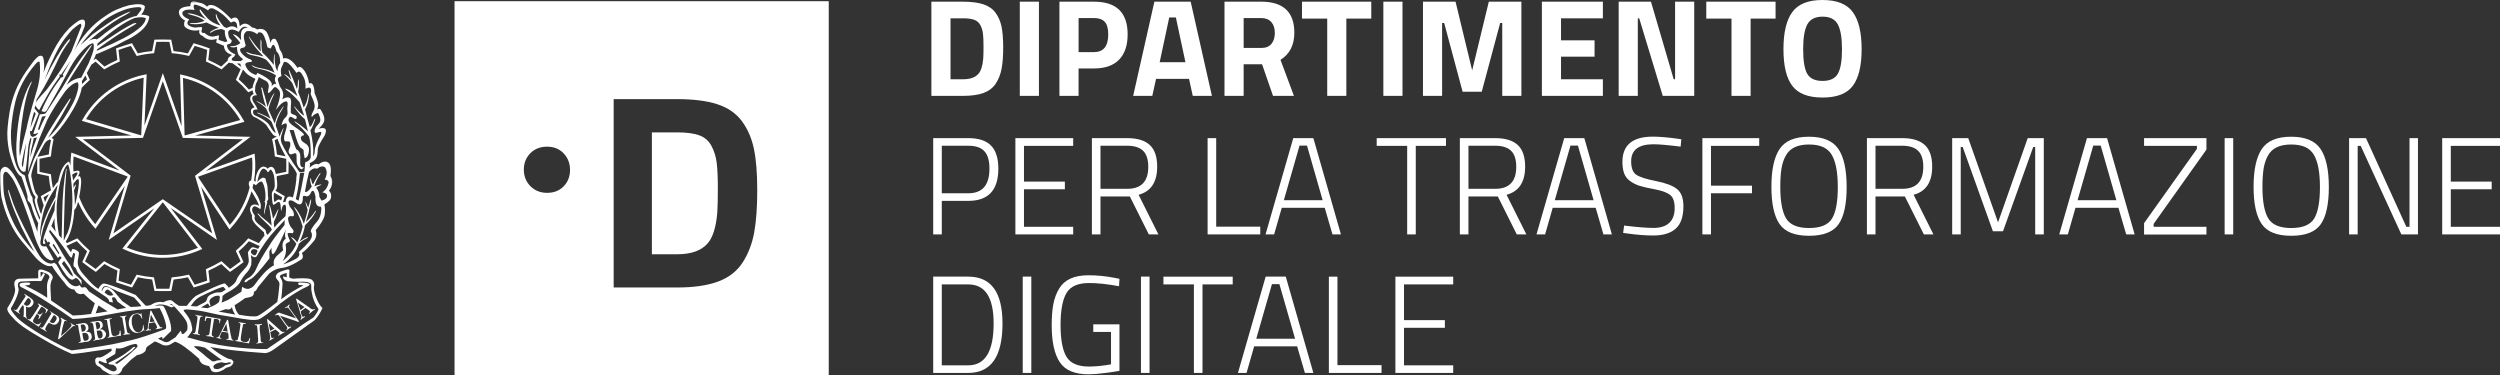 <svg width="1166" height="175" viewBox="0 0 1166 175" fill="none" xmlns="http://www.w3.org/2000/svg">
<rect x="0" y="0" width="1166" height="175" fill="#333333" stroke="none"/>
<g clip-path="url(#clip0_103_5)">
<path d="M467.11 12.386C466.594 9.911 465.654 7.759 464.299 5.93C462.945 4.102 461.035 2.788 458.578 1.99C456.122 1.192 452.998 0.788 449.198 0.788H434.399V44.715H449.208C453.089 44.715 456.274 44.26 458.78 43.331C461.277 42.401 463.188 40.916 464.502 38.865C465.816 36.825 466.705 34.491 467.18 31.894C467.655 29.288 467.888 26.005 467.888 22.044C467.888 18.084 467.625 14.861 467.11 12.386ZM458.588 27.277C458.285 30.763 457.507 33.178 456.263 34.511C454.788 36.148 452.432 36.966 449.208 36.966H443.325V8.537H449.208C451.371 8.537 453.079 8.769 454.353 9.224C455.627 9.678 456.577 10.507 457.234 11.709C457.881 12.911 458.295 14.255 458.457 15.72C458.629 17.185 458.71 19.135 458.71 21.559C458.71 23.984 458.669 25.904 458.588 27.277ZM475.631 0.788V44.715H484.556V0.788H475.631ZM510.282 0.788H494.119V44.715H503.044V31.925H510.292C515.417 31.925 519.308 30.551 521.957 27.823C524.605 25.085 525.929 21.155 525.929 16.033C525.929 5.87 520.713 0.788 510.282 0.788ZM510.231 24.307H503.054V8.416H510.231C512.505 8.416 514.193 9.012 515.265 10.194C516.347 11.376 516.882 13.325 516.882 16.043C516.882 21.549 514.669 24.307 510.231 24.307ZM555.334 0.788H538.403L528.507 44.715H537.432L539.181 36.774H554.566L556.304 44.715H565.23L555.334 0.788ZM540.869 29.015L545.327 8.153H548.43L552.888 29.015H540.869ZM603.681 15.255C603.681 5.607 598.516 0.778 588.165 0.778H571.103V44.705H580.038V29.985H588.63L593.735 44.715H603.489L597.222 27.914C601.538 25.206 603.681 20.983 603.681 15.255ZM593.027 20.428C591.996 21.721 590.419 22.367 588.317 22.367H580.038V8.416H588.185C590.258 8.416 591.835 9.042 592.936 10.285C594.038 11.527 594.584 13.214 594.584 15.326C594.584 17.437 594.068 19.135 593.027 20.428ZM607.249 0.788V8.668H619.015V44.715H627.931V8.668H639.565V0.788H607.249ZM645.196 0.788V44.715H654.121V0.788H645.196ZM694.382 0.788L686.619 32.834L678.866 0.788H663.673V44.715H672.599V10.729H673.569L682.161 42.775H691.087L699.679 10.729H700.649V44.715H709.575V0.788H694.382ZM747.582 8.537V0.788H719.137V44.715H747.582V36.966H728.063V26.429H743.7V18.811H728.063V8.537H747.582ZM781.262 0.788V36.966H780.615L770.012 0.788H754.95V44.715H763.876V8.537H764.523L775.51 44.715H790.187V0.788H781.262ZM795.808 0.788V8.668H807.574V44.715H816.489V8.668H828.124V0.788H795.808ZM864.159 5.658C861.42 1.889 856.71 0 850.028 0C843.346 0 838.636 1.879 835.907 5.658C833.168 9.426 831.803 15.184 831.803 22.933C831.803 30.682 833.168 36.38 835.907 40.017C838.646 43.674 843.357 45.493 850.038 45.493C856.72 45.493 861.41 43.684 864.129 40.057C866.888 36.4 868.263 30.682 868.263 22.933C868.263 15.184 866.888 9.416 864.159 5.658ZM857.195 34.349C855.911 36.612 853.525 37.744 850.038 37.744C846.551 37.744 844.155 36.623 842.861 34.38C841.608 32.107 840.991 28.298 840.991 22.984C840.991 17.67 841.638 13.79 842.932 11.386C844.226 8.971 846.591 7.769 850.048 7.769C853.505 7.769 855.86 8.971 857.164 11.386C858.448 13.79 859.105 17.66 859.105 22.984C859.105 28.308 858.468 32.086 857.195 34.349ZM462.227 67.911C459.963 65.587 456.445 64.425 451.664 64.425H435.248V109.322H439.251V93.683H451.664C460.974 93.683 465.624 88.672 465.624 78.63C465.624 73.801 464.491 70.234 462.227 67.911ZM451.664 90.137H439.251V67.981H451.664C455.111 67.981 457.608 68.84 459.154 70.568C460.711 72.295 461.479 74.983 461.479 78.64C461.479 86.298 458.214 90.137 451.664 90.137ZM500.537 68.042V64.425H473.579V109.322H500.537V105.776H477.582V88.268H496.656V84.712H477.582V68.042H500.537ZM531.044 90.844C536.816 89.288 539.707 84.924 539.707 77.731C539.707 73.124 538.554 69.749 536.25 67.618C533.945 65.486 530.437 64.425 525.747 64.425H509.261V109.322H513.264V91.622H526.96L535.815 109.322H540.283L531.044 90.844ZM525.737 88.066H513.264V67.971H525.737C529.093 67.971 531.569 68.769 533.167 70.356C534.764 71.952 535.552 74.427 535.552 77.791C535.562 84.641 532.287 88.066 525.737 88.066ZM567.231 105.705V64.425H563.228V109.322H587.791V105.705H567.231ZM612.556 64.425H603.176L590.247 109.322H594.25L597.808 96.916H617.853L621.472 109.322H625.414L612.556 64.425ZM598.789 93.37L606.097 67.921H609.584L616.883 93.37H598.789ZM642.092 64.425V68.042H656.305V109.322H660.317V68.042H674.408V64.425H642.092ZM702.661 90.844C708.432 89.288 711.323 84.924 711.323 77.731C711.323 73.124 710.171 69.749 707.866 67.618C705.562 65.486 702.054 64.425 697.364 64.425H680.878V109.322H684.88V91.622H698.577L707.432 109.322H711.9L702.661 90.844ZM697.364 88.066H684.89V67.971H697.364C700.72 67.971 703.196 68.769 704.794 70.356C706.391 71.942 707.179 74.427 707.179 77.791C707.179 84.641 703.904 88.066 697.364 88.066ZM738.929 64.425H729.548L716.62 109.322H720.633L724.181 96.916H744.226L747.844 109.322H751.786L738.929 64.425ZM725.151 93.37L732.46 67.921H735.947L743.255 93.37H725.151ZM782.202 88.207C780.241 86.611 776.966 85.358 772.377 84.459C767.788 83.55 764.705 82.57 763.138 81.489C761.561 80.418 760.773 78.327 760.773 75.225C760.773 69.931 764.24 67.284 771.184 67.284C773.681 67.284 777.916 67.648 783.85 68.386L784.173 64.961L782.03 64.638C777.471 64.041 773.762 63.728 770.911 63.728C761.43 63.728 756.699 67.648 756.699 75.488C756.699 77.69 756.982 79.509 757.538 80.953C758.104 82.398 759.034 83.58 760.348 84.499C761.662 85.419 763.067 86.136 764.583 86.631C766.09 87.126 768.465 87.672 771.72 88.278C774.975 88.874 777.35 89.733 778.836 90.824C780.322 91.925 781.07 93.996 781.07 97.027C781.07 100.058 780.231 102.371 778.553 103.937C776.875 105.513 774.419 106.301 771.184 106.301C767.949 106.301 763.391 105.927 757.488 105.2L757.033 108.625L759.358 108.948C763.785 109.544 767.687 109.837 771.053 109.837C775.662 109.837 779.17 108.776 781.555 106.645C783.941 104.513 785.144 101.038 785.144 96.209C785.144 92.46 784.163 89.793 782.202 88.207ZM820.492 68.042V64.425H793.988V109.322H798.001V90.137H817.126V86.591H798.001V68.042H820.492ZM857.427 69.487C854.86 65.678 850.291 63.769 843.69 63.769C837.089 63.769 832.531 65.688 829.994 69.517C827.446 73.346 826.183 79.216 826.183 87.116C826.183 95.016 827.446 100.805 829.963 104.463C832.48 108.14 837.079 109.969 843.731 109.969C850.382 109.969 854.981 108.18 857.498 104.604C860.015 101.028 861.278 95.229 861.278 87.217C861.278 79.206 859.995 73.296 857.427 69.487ZM854.435 101.957C852.626 104.887 849.058 106.352 843.731 106.352C838.404 106.352 834.845 104.857 833.036 101.866C831.227 98.876 830.327 93.946 830.327 87.106C830.327 83.742 830.509 80.923 830.873 78.64C831.247 76.357 831.914 74.326 832.915 72.568C834.765 69.123 838.363 67.395 843.7 67.395C849.037 67.395 852.403 68.992 854.304 72.174C856.204 75.367 857.154 80.388 857.154 87.257C857.154 94.127 856.245 99.027 854.435 101.957ZM892.513 90.844C898.285 89.288 901.175 84.924 901.175 77.731C901.175 73.124 900.023 69.749 897.718 67.618C895.414 65.486 891.906 64.425 887.216 64.425H870.73V109.322H874.732V91.622H888.429L897.294 109.322H901.752L892.513 90.844ZM887.206 88.066H874.732V67.971H887.206C890.562 67.971 893.038 68.769 894.635 70.356C896.233 71.942 897.021 74.427 897.021 77.791C897.031 84.641 893.756 88.066 887.206 88.066ZM945.722 64.425L931.884 103.705L917.985 64.425H910.495V109.322H914.488V68.557H915.398L929.488 107.847H934.209L948.3 68.557H949.21V109.322H953.223V64.425H945.722ZM982.738 64.425H973.358L960.43 109.322H964.443L968.001 96.916H988.035L991.654 109.322H995.596L982.738 64.425ZM968.981 93.37L976.289 67.921H979.777L987.075 93.37H968.981ZM1029.08 69.78V64.415H999.993V68.032H1024.63V69.457L999.993 104.089V109.383H1029.08V105.766H1004.46V104.412L1029.08 69.78ZM1037.57 64.425V109.332H1041.57V64.425H1037.57ZM1082.32 69.487C1079.76 65.678 1075.19 63.769 1068.59 63.769C1061.99 63.769 1057.43 65.688 1054.89 69.517C1052.34 73.346 1051.07 79.216 1051.07 87.116C1051.07 95.016 1052.33 100.805 1054.85 104.463C1057.37 108.14 1061.96 109.969 1068.62 109.969C1075.28 109.969 1079.87 108.18 1082.39 104.604C1084.9 101.028 1086.17 95.229 1086.17 87.217C1086.17 79.206 1084.88 73.296 1082.32 69.487ZM1079.31 101.957C1077.5 104.887 1073.93 106.352 1068.62 106.352C1063.3 106.352 1059.73 104.857 1057.92 101.866C1056.11 98.876 1055.2 93.946 1055.2 87.106C1055.2 83.742 1055.4 80.923 1055.75 78.64C1056.12 76.357 1056.79 74.326 1057.79 72.568C1059.64 69.123 1063.24 67.395 1068.58 67.395C1073.91 67.395 1077.28 68.992 1079.18 72.174C1081.07 75.367 1082.02 80.388 1082.02 87.257C1082.02 94.127 1081.12 99.027 1079.31 101.957ZM1123.8 64.425V105.776H1122.31L1103.5 64.425H1095.62V109.322H1099.62V68.042H1101.04L1119.99 109.322H1127.74V64.425H1123.8ZM1166 68.042V64.425H1139.04V109.322H1166V105.776H1143.05V88.268H1162.12V84.712H1143.05V68.042H1166ZM451.604 129.022H435.248V173.929H451.604C462.247 173.929 467.564 166.241 467.564 150.865C467.564 136.306 462.247 129.022 451.604 129.022ZM451.604 170.383H439.251V132.649H451.604C459.488 132.649 463.43 138.721 463.43 150.865C463.43 163.867 459.488 170.383 451.604 170.383ZM477.005 129.022V173.929H481.008V129.022H477.005ZM509.897 154.805H518.176V169.928C514.386 170.615 510.959 170.959 507.896 170.959C502.731 170.959 499.223 169.433 497.394 166.372C495.564 163.311 494.644 158.391 494.644 151.582C494.644 144.773 495.564 139.812 497.394 136.69C499.223 133.569 502.751 132.003 507.967 132.003C511.889 132.003 516.539 132.498 521.926 133.488L522.118 130.063L519.985 129.608C515.811 128.79 511.687 128.386 507.633 128.386C501.002 128.386 496.454 130.457 493.997 134.589C492.714 136.7 491.804 139.105 491.278 141.823C490.763 144.54 490.51 147.813 490.51 151.642C490.51 159.361 491.763 165.109 494.26 168.898C496.757 172.686 501.245 174.576 507.704 174.576C509.776 174.576 512.374 174.364 515.518 173.959C518.661 173.545 520.865 173.212 522.118 172.959V151.259H509.897V154.805ZM532.146 129.022V173.929H536.148V129.022H532.146ZM542.618 129.032V132.649H556.83V173.929H560.843V132.649H574.934V129.032H542.618ZM599.689 129.022H590.308L577.38 173.929H581.393L584.941 161.523H604.985L608.604 173.929H612.556L599.689 129.022ZM585.921 157.977L593.229 132.528H596.717L604.025 157.977H585.921ZM623.786 170.312V129.032H619.784V173.939H644.347V170.312H623.786ZM677.774 132.649V129.032H650.816V173.939H677.774V170.383H654.829V152.875H673.893V149.319H654.829V132.649H677.774Z" fill="white"/>
<path d="M334.288 76.074C334.631 79.003 334.803 82.893 334.803 87.763C334.803 92.632 334.722 96.441 334.54 99.199C333.944 106.17 332.387 110.999 329.891 113.676C326.969 116.949 322.269 118.586 315.81 118.586H304.044V61.738H315.81C320.126 61.738 323.543 62.192 326.08 63.092C328.627 63.991 330.548 65.658 331.831 68.062C333.125 70.477 333.944 73.144 334.288 76.074Z" fill="white"/>
<path d="M211.999 0.566V175H386.527V0.566H211.999ZM262.894 86.894C260.913 88.925 258.345 89.945 255.201 89.945C252.058 89.945 249.44 88.915 247.398 86.844C245.346 84.762 244.315 82.196 244.315 79.125C244.315 76.054 245.336 73.498 247.368 71.457C249.399 69.416 252.007 68.406 255.171 68.406C258.335 68.406 260.913 69.457 262.894 71.538C264.865 73.629 265.866 76.195 265.866 79.256C265.866 82.317 264.865 84.853 262.894 86.894ZM351.755 108.433C350.805 113.646 349.016 118.303 346.387 122.395C343.759 126.477 339.938 129.457 334.945 131.306C329.941 133.155 323.573 134.084 315.81 134.084H286.213V46.23H315.82C323.401 46.23 329.648 47.018 334.561 48.615C339.473 50.211 343.284 52.838 346.003 56.495C348.712 60.152 350.592 64.466 351.623 69.416C352.665 74.367 353.18 80.802 353.18 88.733C353.18 96.663 352.705 103.22 351.755 108.433Z" fill="white"/>
<mask id="mask0_103_5" style="mask-type:luminance" maskUnits="userSpaceOnUse" x="0" y="0" width="156" height="175">
<path d="M155.14 0.566H0V175H155.14V0.566Z" fill="white"/>
</mask>
<g mask="url(#mask0_103_5)">
<path fill-rule="evenodd" clip-rule="evenodd" d="M154.111 82.136C154.606 78.812 154.262 76.721 153.1 75.852C151.867 74.994 150.361 75.266 148.571 76.681C147.53 76.125 146.115 76.65 144.326 78.247C144.629 77.449 144.659 76.742 144.417 76.125C146.014 75.388 147.045 74.569 147.51 73.68C147.975 72.791 148.207 71.387 148.207 69.478C148.389 68.306 149.471 66.214 151.432 63.194C152.786 60.173 151.836 59.132 148.571 60.052C150.361 58.456 151.25 57.061 151.25 55.9C151.371 54.788 150.906 53.374 149.865 51.646C149.431 50.666 148.784 50.474 147.924 51.091C148.238 50.474 148.4 49.737 148.43 48.878C148.46 48.009 147.894 46.191 146.722 43.423C146.54 39.796 145.68 38.28 144.134 38.897C143.891 36.987 143.275 35.169 142.284 33.451C140.808 31.239 139.636 30.653 138.777 31.693C136.381 28.117 134.127 26.642 132.034 27.258C131.974 25.723 131.448 24.338 130.468 23.106C129.912 20.762 129.234 19.136 128.436 18.206C127.324 17.772 126.556 18.388 126.131 20.055C125.949 18.701 125.515 17.287 124.837 15.802C124.16 14.327 123.089 13.549 121.603 13.488C121.047 13.428 120.521 13.518 120.036 13.761C119.055 13.145 118.216 12.841 117.549 12.841C115.457 10.619 113.546 10.437 111.828 12.286L111.545 10.346C110.928 8.063 109.695 7.578 107.856 8.861C104.843 5.719 102.256 3.658 100.103 2.678C98.314 2.062 97.151 2.213 96.595 3.143C95.675 2.224 94.685 1.638 93.644 1.385C92.592 1.143 91.612 0.86 90.692 0.557C89.277 0.496 88.66 1.264 88.842 2.87C86.628 2.991 85.102 3.385 84.273 4.032C83.444 4.678 83.232 5.588 83.626 6.75C84.031 7.921 84.93 8.871 86.345 9.609C85.971 10.043 85.82 10.72 85.88 11.639C85.941 12.559 86.921 13.336 88.832 13.953C90.247 14.327 91.632 14.357 92.986 14.044C92.683 15.458 93.168 16.357 94.462 16.721C96.251 18.57 98.465 19.035 101.113 18.105L100.83 19.863L104.429 21.348C104.55 23.076 105.349 24.308 106.825 25.046L108.24 25.652C107.936 25.692 106.612 26.783 106.592 26.955C106.44 27.137 106.147 27.703 106.198 28.248L103.186 31.047C101.235 29.895 99.203 28.875 97.151 27.985L97.757 22.601L97.394 22.449C96.332 22.005 91.844 20.55 90.672 20.267L90.277 20.166L87.629 24.904C85.355 24.379 83.171 24.025 80.958 23.833L79.856 18.529L79.452 18.499C78.805 18.448 77.208 18.428 75.934 18.428C75.095 18.428 74.125 18.438 73.366 18.459H72.831L72.811 18.469L72.457 18.489H72.416L72.012 18.519L70.951 23.823C68.585 24.035 66.341 24.399 64.279 24.894L61.55 20.156L61.156 20.257C60.044 20.55 55.596 21.985 54.484 22.439L54.11 22.591L54.717 27.975C52.685 28.844 50.674 29.875 48.713 31.037L44.669 27.359L44.326 27.581C44.164 27.693 43.891 27.874 43.588 28.087C44.184 26.854 44.629 25.824 44.75 25.288L45.539 25.035L46.458 24.662C49.531 23.429 52.149 22.116 54.555 21.005L58.275 19.024C60.863 17.913 63.319 16.408 65.654 14.498C68.12 12.347 69.434 10.094 69.626 7.76C69.192 7.204 67.928 6.901 65.836 6.84C66.938 5.608 67.524 4.315 67.585 2.961C66.786 1.85 64.39 1.668 60.388 2.405C56.203 3.456 52.544 5.083 49.4 7.305C46.206 9.336 43.325 11.821 40.767 14.741C38.21 17.66 36.168 20.701 34.632 23.843L36.482 19.59C37.401 17.559 38.392 15.185 39.433 12.478C39.747 11.185 39.757 10.265 39.484 9.71C39.211 9.154 38.604 9.002 37.684 9.245C36.704 9.487 34.915 10.791 32.327 13.124C29.497 16.024 26.99 19.59 24.807 23.843C22.623 28.097 21.127 31.451 20.329 33.916C20.753 31.148 20.693 28.774 20.147 26.803C19.844 26.005 19.166 25.783 18.115 26.157C17.135 26.834 16.144 27.854 15.164 29.208C14.183 30.562 13.223 31.875 12.303 33.138C11.383 34.401 10.291 36.199 9.028 38.543C7.764 40.887 6.662 43.655 5.702 46.858C4.752 50.06 4.024 54.303 3.529 59.607C3.226 62.992 3.468 66.629 4.267 70.508C5.247 74.388 6.238 77.247 7.218 79.095C8.199 80.944 9.129 82.025 9.988 82.328C10.544 83.682 11.282 85.935 12.202 89.077C12.697 90.552 12.909 91.673 12.849 92.441C12.788 93.209 12.99 93.754 13.445 94.058C13.91 94.371 14.294 94.977 14.597 95.906C15.396 98.867 16.477 101.604 17.822 104.13C17.579 105.484 17.458 106.838 17.458 108.191C14.507 99.634 12.101 93.168 10.261 88.794C6.693 80.843 3.893 77.216 1.861 77.893C0.881 78.257 0.264 79.156 0.011 80.57C-0.049 81.126 -0.049 82.54 0.011 84.814C0.072 87.097 0.284 89.491 0.658 92.017C2.508 100.21 5.672 107.04 10.16 112.525L16.902 120.476C18.257 121.83 19.55 122.83 20.784 123.477C22.017 124.123 23.149 124.295 24.2 123.982C25.737 126.447 27.677 129.033 30.012 131.741C31.488 134.024 33.025 135.095 34.622 134.974C35.299 136.449 36.32 137.186 37.664 137.186L39.049 137.004C40.96 138.853 42.678 140.328 44.224 141.44L42.466 146.43C39.393 146.855 36.562 147.107 33.975 147.168C31.579 145.44 28.193 143.106 23.826 140.146L23.543 134.61C23.422 132.701 23.755 131.104 24.564 129.801C24.746 128.75 24.16 127.801 22.805 126.942C20.773 125.952 19.328 125.558 18.469 125.74C18.105 125.861 17.883 126.205 17.822 126.75V129.801L9.058 129.983C8.26 129.983 7.592 130.286 7.077 130.902C6.551 131.519 6.541 132.751 7.026 134.6C7.087 135.277 7.057 135.863 6.935 136.358C6.501 138.328 5.369 140.732 3.519 143.561C3.276 143.996 3.377 144.632 3.842 145.501C4.307 146.36 5.46 147.713 7.299 149.562C8.098 150.36 9.311 151.35 10.948 152.522C12.576 153.694 15.457 155.482 19.581 157.877C24.443 160.776 29.082 163.171 33.52 165.08C34.44 165.141 40.596 164.312 51.977 162.585L52.069 163.605C48.803 166.07 46.711 167.08 45.791 166.656C44.497 166.777 44.103 167.727 44.588 169.515C44.962 170.323 45.63 170.869 46.62 171.182L47.823 172.566L51.24 174.597C52.533 174.971 53.767 174.971 54.929 174.597C56.041 174.162 56.779 173.213 57.143 171.738L57.507 171.374L61.206 167.676L63.885 165.646C65.977 165.272 67.332 164.534 67.948 163.433C68.07 162.443 68.353 161.837 68.777 161.584L72.002 159.372C72.123 159.069 73.447 159.584 75.974 160.938C77.198 161.241 78.279 161.18 79.209 160.756L81.615 159.372C83.768 159.867 87.548 162.544 92.966 167.404C92.906 167.959 93.249 168.606 93.987 169.343C94.422 169.899 95.584 170.354 97.495 170.727L98.788 173.132L100.082 173.597C101.993 173.657 103.772 172.98 105.44 171.566L107.471 170.919C108.513 170.121 108.978 169.323 108.856 168.525L108.027 167.697L106.279 167.232C104.065 166.181 101.811 164.767 99.537 162.979L98.061 161.867C104.773 163.039 113.112 163.959 123.079 164.635C124.312 164.878 125.949 164.252 128.011 162.746C130.073 161.241 136.31 156.786 146.701 149.39C148.238 147.723 149.471 145.814 150.391 143.662C149.471 142.803 148.652 141.571 147.945 139.965C147.237 138.358 146.792 137.004 146.6 135.903C146.358 134.853 146.327 133.913 146.509 133.085C146.691 132.256 146.418 131.468 145.68 130.731C145.367 130.296 144.66 130.023 143.558 129.902C141.587 129.72 139.373 129.751 136.907 129.993C135.734 129.872 135.057 129.589 134.875 129.165L134.966 126.952C135.148 125.962 134.875 125.538 134.137 125.659C131.428 126.336 129.8 127.013 129.245 127.69C128.446 128.548 128.476 129.478 129.335 130.458C130.013 131.074 130.346 131.781 130.346 132.579C129.982 136.641 129.639 139.389 129.335 140.803C124.847 144.379 121.795 146.562 120.198 147.36C118.904 147.794 116.013 147.602 111.525 146.804C110.544 145.945 109.837 144.46 109.402 142.369C110.939 141.45 112.566 140.338 114.295 139.045C115.467 138.863 116.448 138.631 117.246 138.348C118.045 138.075 118.449 137.318 118.449 136.085C119.248 135.782 119.834 135.095 120.208 134.054L125.565 127.589C127.294 126.104 129.164 125.245 131.195 125.002C133.662 124.82 136.856 123.436 140.798 120.85C141.415 120.173 141.415 119.213 140.798 117.981C141.971 117.304 143.871 115.395 146.519 112.253C147.571 110.778 147.813 109.141 147.257 107.353C149.724 104.403 151.109 102.059 151.412 100.331C151.654 98.796 151.624 97.129 151.321 95.341C152.483 94.603 153.302 93.967 153.767 93.441C154.232 92.916 154.454 92.189 154.454 91.269C154.454 90.35 154.111 89.572 153.444 88.956C155.243 86.45 155.465 84.177 154.111 82.136ZM131.307 31.421C131.741 30.562 132.044 29.855 132.226 29.299C132.408 28.743 132.964 28.683 133.884 29.117C134.804 29.552 136.29 31.178 138.312 34.017C139.292 32.906 140.252 33.31 141.172 35.219C142.274 36.947 142.709 39.008 142.466 41.402C144.74 40.169 145.539 40.998 144.872 43.897C145.852 45.928 146.459 47.514 146.671 48.656C146.883 49.797 146.701 50.858 146.115 51.838C145.529 52.828 145.256 53.576 145.286 54.101C145.317 54.627 145.529 54.606 145.933 54.051C146.337 53.495 147.146 53.04 148.379 52.667C149.178 54.394 149.522 55.536 149.39 56.081C149.39 56.758 148.976 57.496 148.147 58.294C147.318 59.102 146.843 60.052 146.711 61.153C146.711 61.709 146.995 61.981 147.54 61.981L149.198 61.517C150.057 61.395 150.088 62.072 149.289 63.547C148.43 65.154 147.793 66.507 147.399 67.609C146.995 68.72 146.802 69.609 146.802 70.286C146.742 71.7 146.499 72.539 146.065 72.781C146.186 70.993 146.145 69.134 145.923 67.194C145.711 65.255 145.327 63.083 144.771 60.678C145.266 60.244 145.943 58.799 146.802 56.334C147.237 55.101 147.146 54.95 146.519 55.869C145.842 57.718 145.165 58.849 144.488 59.284C143.81 57.011 143.073 54.233 142.274 50.969C143.194 49.424 143.78 47.484 144.033 45.15C144.093 43.18 143.972 43.029 143.659 44.685C143.295 47.029 142.618 48.848 141.627 50.131C140.829 47.544 139.969 45.11 139.039 42.837C139.343 41.543 139.474 40.038 139.403 38.311C139.343 36.583 139.191 36.522 138.938 38.129C138.938 39.422 138.787 40.533 138.473 41.453L136.442 36.28L135.148 33.32C134.713 32.33 134.561 32.33 134.683 33.32L135.886 37.199C134.966 36.149 134.107 35.381 133.298 34.886C132.499 34.391 132.348 34.421 132.833 34.977C134.187 36.149 135.36 37.411 136.34 38.765C137.139 40.735 137.938 42.766 138.736 44.857C136.401 42.887 134.764 41.776 133.844 41.533C132.681 41.099 132.681 41.321 133.844 42.18C135.512 43.231 137.473 45.079 139.757 47.726C140.495 49.878 141.203 51.98 141.88 54.01C140.707 53.333 139.292 51.98 137.634 49.949C136.896 49.211 136.866 49.333 137.543 50.323C138.898 52.353 140.465 54.142 142.254 55.677L143.639 61.315C142.223 59.9 140.374 58.456 138.099 56.97C137.119 56.354 137.058 56.475 137.917 57.344C139.888 58.758 141.951 60.85 144.104 63.628C144.72 65.346 144.993 68.518 144.932 73.135C144.872 74.307 144.013 75.165 142.345 75.721L141.981 80.156L139.676 80.247C138.443 78.519 137.513 77.186 136.866 76.226C136.219 75.277 135.299 73.812 134.096 71.842C132.894 69.872 132.024 68.265 131.468 67.043C130.912 65.81 130.821 64.547 131.185 63.254C131.559 61.961 131.863 60.971 132.105 60.294C132.348 59.617 132.317 59.496 132.014 59.931C131.276 61.224 130.751 62.486 130.447 63.719L128.598 58.456C128.78 56.364 129.891 53.687 131.923 50.414C132.54 49.302 132.479 49.211 131.741 50.141C129.891 52.606 128.699 55.101 128.143 57.627L125.282 51.252C125.221 50.08 125.959 47.868 127.496 44.605C128.294 42.877 128.112 42.938 126.94 44.786C125.959 46.635 125.252 48.363 124.817 49.959C123.958 46.453 123.129 43.463 122.331 40.998L121.684 40.816L122.058 41.836C122.553 44.918 123.23 47.595 124.089 49.868C122.927 48.817 121.603 47.959 120.117 47.282C119.318 46.847 119.318 46.938 120.117 47.565C121.906 48.615 123.25 49.656 124.18 50.707C124.918 52.434 125.595 54 126.212 55.414C125.11 54.616 123.23 53.697 120.582 52.646C119.601 52.465 119.601 52.586 120.582 53.02C123.907 54.374 125.969 55.697 126.768 56.991L128.618 61.89C127.941 61.89 127.051 60.87 125.939 58.839C125.019 57.112 122.705 55.455 119.015 53.849C118.277 53.535 117.944 52.889 118.004 51.909C118.126 51.232 118.833 50.959 120.127 51.081C119.753 50.03 119.328 49.201 118.833 48.585L118.095 47.474C117.115 45.443 117.691 44.423 119.844 44.423C119.045 43.19 118.762 42.24 119.015 41.564C118.954 40.392 119.227 39.25 119.844 38.149C120.218 37.411 120.491 36.674 120.673 35.936C121.845 36.613 122.907 37.189 123.857 37.644C124.807 38.108 125.323 38.957 125.383 40.18L124.918 43.039C125.1 43.594 125.595 43.402 126.394 42.483C127.193 41.372 127.839 40.725 128.335 40.543C129.012 40.856 129.659 41.412 130.276 42.21C130.892 43.382 130.68 45.534 129.629 48.676L128.618 51.262C130.71 48.494 132.398 47.171 133.692 47.292C134.117 47.595 134.258 48.231 134.107 49.191C133.955 50.141 133.955 51.151 134.107 52.192C134.258 53.242 133.904 54.132 133.045 54.869C132.186 55.606 131.6 56.809 131.286 58.476C133.257 57.001 134.056 57.273 133.692 59.304L132.58 63.275C132.277 65.184 132.58 66.073 133.5 65.952C134.42 65.831 134.996 65.952 135.208 66.326C135.421 66.689 135.471 67.346 135.35 68.265C134.794 69.558 134.551 70.407 134.612 70.801C134.673 71.205 134.844 71.538 135.117 71.821C135.39 72.094 135.997 72.034 136.917 71.64C137.836 71.236 138.301 71.518 138.301 72.468C138.301 73.418 138.322 74.347 138.342 75.236C138.372 76.135 138.665 77.004 139.221 77.873C139.636 78.469 140.171 78.843 140.808 79.035L141.708 78.055C140.475 78.115 139.909 77.317 140 75.66C140.091 73.993 140.081 72.7 139.959 71.781C139.464 70.609 138.979 69.963 138.483 69.841C137.988 69.72 136.856 66.639 135.067 60.607L137.008 60.698C138.423 65.871 139.565 68.659 140.424 69.063C141.283 69.468 141.688 69.922 141.627 70.447C141.566 70.973 141.718 72.094 142.092 73.812C143.194 73.509 143.841 72.488 144.033 70.771C144.336 69.174 143.881 67.942 142.648 67.073C141.354 66.336 140.616 65.659 140.434 65.043C140.07 64.002 140.465 63.345 141.637 63.103C142.314 62.739 140.687 61.254 136.745 58.668C134.713 57.253 134.096 55.99 134.895 54.879C135.198 54.323 135.774 54.344 136.603 54.93C137.432 55.516 137.968 55.657 138.221 55.344C138.655 54.485 138.312 53.879 137.21 53.545C136.098 53.202 135.582 52.818 135.643 52.394C135.582 50.484 135.613 49.191 135.734 48.514C135.855 47.837 135.795 47.039 135.552 46.11C134.875 45.12 133.581 45.18 131.67 46.292C132.105 45.241 132.206 44.231 131.994 43.251C131.772 42.261 131.296 41.311 130.559 40.392L129.639 37.523C129.396 36.543 129.952 35.856 131.296 35.492C130.882 33.583 130.882 32.229 131.307 31.421ZM129.275 98.392C128.901 99.129 128.577 99.776 128.304 100.331C128.021 100.887 127.708 101.443 127.334 101.998C127.213 101.008 126.808 99.26 126.131 96.735C125.575 95.007 125.424 95.038 125.666 96.826C126.162 99.715 126.495 102.524 126.687 105.231C125.636 104.12 124.575 103.17 123.503 102.372C122.421 101.574 121.481 100.705 120.683 99.786C120.006 99.362 119.884 99.422 120.319 99.968C121.057 100.958 122.149 102.109 123.594 103.433C125.04 104.756 125.919 105.635 126.222 106.07C126.525 106.504 126.717 106.868 126.778 107.181C126.222 107.919 125.575 108.686 124.837 109.495C124.403 109.252 124.16 108.828 124.099 108.252C124.039 107.666 123.837 107.232 123.503 106.959C123.159 106.676 122.128 105.837 120.41 104.423C118.874 103.069 118.378 101.837 118.934 100.725C118.5 100.17 118.115 99.523 117.782 98.786C117.438 98.048 117.519 97.321 118.014 96.614C118.51 95.906 119.642 96.23 121.431 97.583C121.734 96.533 121.734 95.553 121.431 94.623C121.128 93.704 120.754 92.775 120.329 91.855C119.531 90.38 118.762 89.117 118.024 88.067C117.923 87.865 117.863 87.703 117.792 87.521C117.944 86.915 118.085 86.309 118.206 85.692C118.52 85.804 118.884 86.036 119.318 86.41C120.855 84.743 121.876 84.268 122.361 84.975C122.856 85.682 123.25 86.864 123.564 88.531C123.867 90.198 123.907 91.916 123.655 93.704L123.281 94.078L123.655 94.442C123.776 94.815 123.624 96.199 123.19 98.604C123.19 99.099 123.341 99.584 123.655 100.079C123.533 99.341 123.503 98.786 123.564 98.412C123.624 98.109 123.827 97.381 124.16 96.24C124.504 95.098 124.666 94.452 124.666 94.3C124.666 94.148 124.686 94.037 124.19 93.977C124.746 93.795 124.837 93.532 124.989 93.189C125.141 92.845 125.171 92.512 125.08 92.168C124.989 91.835 124.928 90.865 124.898 89.259C124.868 87.662 124.716 86.44 124.433 85.612C124.16 84.783 123.988 84.137 123.928 83.672C123.867 83.207 123.493 82.945 122.826 82.884C122.149 82.823 121.198 83.5 119.965 84.915C120.521 82.268 121.087 80.5 121.673 79.6C122.26 78.701 122.856 78.449 123.473 78.812C124.089 79.186 124.494 79.58 124.676 80.015C124.858 80.449 125.141 80.368 125.504 79.782C125.878 79.196 126.182 78.994 126.424 79.186C126.667 79.368 126.93 79.742 127.203 80.298C127.486 80.853 127.678 81.439 127.809 82.055C127.93 82.672 128.042 83.793 128.133 85.43C128.224 87.067 128.021 88.158 127.526 88.703C127.031 89.259 126.788 89.936 126.788 90.734C126.91 93.936 127.162 95.522 127.526 95.492C127.9 95.462 128.345 95.209 128.871 94.755C129.396 94.29 129.851 94.128 130.255 94.249C130.66 94.371 130.882 95.27 130.953 96.927C131.013 98.594 131.165 98.755 131.418 97.432C131.66 96.109 132.125 95.452 132.803 95.452C133.48 95.452 133.601 97.24 133.166 100.806C130.771 102.958 129.042 104.746 128.001 106.161C127.627 104.615 127.617 103.544 127.951 102.928C128.294 102.312 128.598 101.614 128.871 100.847C129.154 100.079 129.376 99.382 129.558 98.776C130.043 97.29 129.952 97.169 129.275 98.392ZM123.948 110.252C123.948 110.252 123.918 110.303 123.907 110.323C123.816 110.212 123.736 110.101 123.685 109.98C123.766 110.06 123.857 110.141 123.948 110.252ZM117.327 115.506C116.579 116.173 115.972 117.072 115.619 117.607L115.993 121.022C116.235 122.436 115.487 124.022 113.728 125.78C111.98 127.538 110.817 129.155 110.271 130.63C109.968 131.741 108.765 132.943 106.673 134.236C106.552 133.862 106.056 133.287 105.197 132.478C105.076 132.236 104.833 132.145 104.459 132.206C102.367 132.761 98.152 134.61 91.814 137.752C90.712 138.308 89.135 139.944 87.103 142.652H83.505C82.525 142.096 81.473 141.328 80.361 140.338C79.563 139.722 78.148 139.944 76.116 140.985C74.205 140.55 72.305 140.955 70.395 142.187C69.222 142.622 68.363 142.712 67.807 142.46L63.289 137.57C53.928 133.63 48.824 131.872 47.965 132.307C47.045 132.862 46.367 133.66 45.933 134.711C45.013 134.277 43.628 133.105 41.778 131.205L38.918 127.973C36.825 125.629 35.966 123.416 36.33 121.325L36.795 118.466C36.856 118.031 36.795 117.698 36.613 117.445C35.936 116.708 34.733 116.263 34.126 116.142C33.995 116.082 33.591 115.95 33.136 117.617C33.217 117.88 31.892 116.021 30.983 114.687L35.835 112.485C37.25 114.051 38.817 115.617 40.626 117.233L38.382 122.224L38.695 122.487C39.595 123.224 43.375 125.952 44.366 126.599L44.71 126.831L48.723 123.143C50.674 124.285 52.705 125.316 54.767 126.205L54.151 131.65L54.545 131.791C55.677 132.206 60.125 133.65 61.227 133.963L61.631 134.085L64.299 129.326C66.614 129.821 68.848 130.165 70.961 130.357L72.062 135.721H72.477C73.134 135.752 74.731 135.762 75.995 135.762C77.258 135.762 78.845 135.752 79.482 135.731H79.906L80.968 130.387C83.374 130.135 85.567 129.791 87.639 129.326L90.338 134.075L90.742 133.963C91.905 133.63 96.363 132.196 97.434 131.791L97.818 131.65L97.202 126.245C99.294 125.316 101.316 124.275 103.206 123.154L107.249 126.831L107.593 126.619C108.583 125.992 112.354 123.214 113.263 122.517L113.597 122.254L111.302 117.294C113.122 115.688 114.699 114.112 116.094 112.505L121.077 114.758L121.34 114.445C121.34 114.445 121.431 114.324 121.492 114.263C120.875 115.243 120.38 116.031 120.359 116.082C120.167 116.082 118.024 114.889 117.327 115.506ZM120.046 117.243C119.773 117.9 119.46 119.022 118.843 119.092C118.227 119.163 117.014 118.294 117.014 117.516C117.014 116.738 117.65 116.183 118.439 116.183C119.227 116.183 120.329 116.587 120.046 117.243ZM97.798 141.349C97.485 140.298 97.859 139.469 98.9 138.853C99.88 138.116 100.962 137.803 102.124 137.934C102.62 137.994 102.65 138.884 102.215 140.611C101.851 141.48 100.032 142.521 96.767 143.753L93.724 143.379L96.959 141.53L97.788 142.824H98.253L97.798 141.349ZM101.963 136.368C101.164 136.307 100.082 136.57 98.728 137.156C97.373 137.742 96.635 138.56 96.514 139.601C96.272 140.338 95.928 140.803 95.503 140.985C94.149 141.722 92.916 142.369 91.814 142.925L88.953 142.743L90.429 140.712C91.167 139.853 92.117 139.075 93.29 138.399C98.526 135.812 101.993 134.307 103.721 133.873C104.025 133.751 104.308 133.842 104.55 134.155L105.288 135.075L104.267 135.721C103.651 136.206 102.882 136.429 101.963 136.368ZM51.371 134.418C50.391 133.862 49.582 133.681 48.965 133.862C48.531 133.984 48.076 134.6 47.58 135.711L47.398 135.529C47.641 134.479 48.025 133.832 48.551 133.59C49.077 133.347 49.733 133.408 50.532 133.772L54.959 135.893L62.531 138.752C64.38 140.722 65.512 142.076 65.947 142.814C64.411 142.995 62.743 143.117 60.964 143.177L56.991 140.409C55.394 138.5 54.221 137.116 53.484 136.247C52.756 135.408 52.048 134.792 51.371 134.418ZM52.847 137.56C51.988 137.994 51.128 137.994 50.259 137.56L48.783 136.449C49.279 135.216 49.925 134.812 50.724 135.247L52.2 136.54L52.847 137.56ZM120.723 113.394L115.77 111.162L115.507 111.465C114.001 113.233 112.283 114.95 110.261 116.708L109.958 116.971L112.232 121.881C111.11 122.729 108.472 124.679 107.32 125.457L103.297 121.8L102.953 122.002C100.891 123.244 98.677 124.386 96.373 125.396L96.009 125.548L96.615 130.902C95.291 131.367 92.178 132.377 90.803 132.792L88.124 128.084L87.74 128.175C85.486 128.7 83.101 129.084 80.432 129.347L80.038 129.387L78.987 134.661C78.33 134.671 77.208 134.681 75.954 134.681C74.701 134.681 73.558 134.671 72.891 134.661L71.8 129.347L71.406 129.316C69.111 129.124 66.655 128.75 64.107 128.185L63.723 128.104L61.095 132.802C59.741 132.387 56.637 131.387 55.283 130.912L55.889 125.507L55.526 125.356C53.261 124.406 51.037 123.285 48.905 122.002L48.561 121.8L44.588 125.457C43.426 124.669 40.778 122.749 39.666 121.891L41.9 116.94L41.606 116.678C39.595 114.889 37.877 113.182 36.35 111.455L36.087 111.162L31.185 113.394C31.043 113.202 30.851 112.95 30.659 112.687C31.488 111.465 32.58 109.293 33.257 106.817C34.207 103.352 34.642 99.533 34.612 98.079C34.753 97.806 34.794 97.725 34.965 97.563C35.43 97.2 35.946 95.846 36.401 94.108C38.251 98.422 40.767 102.483 43.982 106.06L44.538 106.676L58.204 86.723L51.209 110.182L50.704 111.889L52.17 110.879L71.992 97.159L57.082 115.94L57.84 116.294C63.531 118.91 69.596 120.244 75.873 120.244C82.15 120.244 88.074 118.931 93.593 116.455L94.351 116.112L79.633 96.998L99.729 110.879L101.194 111.889L100.689 110.182L93.785 87.067L107.027 107.04L107.593 106.423C112.172 101.463 115.467 95.553 117.317 89.218C118.681 91.744 120.663 94.543 120.754 96.088C119.48 94.957 116.599 94.926 116.599 97.684C116.599 98.523 117.287 99.948 117.57 100.544C116.983 103.483 120.37 105.635 123.139 108.414C123.109 109.141 123.24 109.474 123.432 109.707C122.523 110.98 121.35 112.596 120.723 113.394ZM30.781 78.994C29.8 84.106 29.214 90.663 29.022 98.674L28.931 103.938L28.749 111.141L27.546 109.757C26.687 105.443 26.313 100.917 26.434 96.179C26.616 92.674 27.172 88.875 28.092 84.814C29.386 79.702 30.619 76.994 31.781 76.681C32.459 78.469 33.014 81.783 33.439 86.612C33.874 91.441 33.874 95.805 33.439 99.685C32.883 104.605 32.054 107.939 30.953 109.656L29.75 112.243C29.75 108.424 29.8 105.312 29.891 102.918C29.982 100.513 30.073 97.321 30.164 93.35C30.255 89.38 30.518 84.864 30.953 79.813C31.215 78.6 31.155 78.317 30.781 78.994ZM25.989 108.01L23.958 105.423L25.433 101.726C25.373 103.756 25.555 105.848 25.989 108.01ZM25.898 91.835C23.189 96.513 21.097 101.16 19.621 105.787C19.247 107.201 18.944 108.899 18.701 110.869C18.519 108.343 18.934 104.817 19.945 100.291C20.956 95.765 23.28 91.067 26.909 86.208C26.303 88.733 25.959 90.612 25.898 91.835ZM16.942 90.451C16.326 89.835 15.527 87.067 14.547 82.136C14.607 80.843 15.133 78.903 16.114 76.317C16.457 75.428 16.892 74.438 17.377 73.397V73.579C17.327 74.731 17.327 79.449 17.367 80.591V81.005L22.735 82.116C22.927 84.157 23.26 86.349 23.776 88.784L19.015 91.492L19.136 91.896C19.318 92.502 19.864 94.229 20.379 95.805C19.904 97.119 19.51 98.483 19.217 99.877C18.661 99.018 18.348 97.765 17.852 96.139C17.357 94.502 17.205 93.411 17.387 92.855C17.903 91.997 17.751 91.198 16.942 90.451ZM22.846 90.542C22.158 91.734 21.542 92.977 21.006 94.249C20.723 93.371 20.46 92.552 20.288 91.997L22.846 90.542ZM66.25 64.305H66.685L66.826 63.881L75.934 37.866L85.122 63.921L85.264 64.325H85.698L113.223 64.962L91.308 81.742L90.965 82.005L91.086 82.419L98.981 108.828L76.278 93.148L75.924 92.906L75.57 93.148L52.907 108.828L60.802 82.338L60.923 81.924L60.58 81.662L38.665 64.962L66.25 64.305ZM65.603 63.072L40.131 55.546C46.084 45.665 55.798 38.684 67.008 36.239L65.876 62.82L65.795 63.052L65.603 63.072ZM85.335 36.33C96.585 38.937 106.238 46.039 112.02 55.98L86.396 63.113H86.153L86.093 62.931L85.335 36.33ZM116.448 87.4C114.82 93.825 111.687 99.836 107.188 104.898L92.481 82.712L92.41 82.48L92.562 82.359L117.57 73.438C117.893 77.044 117.731 80.631 117.145 84.137C116.417 84.288 115.912 84.884 116.043 85.965C116.104 86.4 116.245 86.885 116.448 87.4ZM92.299 115.576C87.154 117.759 81.493 118.91 75.894 118.91C70.294 118.91 64.461 117.738 59.175 115.425L75.732 94.563L75.934 94.421L76.096 94.532L92.299 115.576ZM59.498 82.399L59.447 82.581L44.417 104.534C41.152 100.756 38.655 96.462 36.926 91.885C37.594 88.663 38.028 85.046 37.806 83.702C37.624 82.722 37.391 82.217 37.108 82.177C36.835 82.146 36.573 82.217 36.32 82.409L36.876 81.298C37.179 80.49 37.179 79.974 36.876 79.722C36.724 79.56 35.521 79.56 34.278 79.995C34.106 77.661 34.126 75.307 34.349 72.943L59.286 82.237L59.498 82.399ZM34.854 86.571L34.298 87.592L34.207 85.743L35.592 83.985C36.512 83.066 36.916 83.551 36.795 85.46C36.613 88.228 35.996 91.683 34.945 95.805C34.885 92.421 34.733 90.138 34.48 88.966L35.309 86.652C35.38 85.864 35.218 85.834 34.854 86.571ZM35.4 80.48C36.199 80.298 36.36 80.661 35.865 81.591L34.106 84.177C33.985 83.126 33.823 82.237 33.641 81.49C34.258 81.065 34.844 80.722 35.4 80.48ZM131.6 92.007C131.499 92.38 131.337 92.916 131.155 93.492C130.619 93.088 129.861 92.906 129.416 93.219C129.396 93.229 128.577 93.805 128.072 94.199C127.9 94.33 127.749 93.35 127.688 92.623C127.658 92.148 127.577 90.572 127.839 89.845L131.6 92.007ZM133.136 94.27C133.187 94.199 132.418 94.088 132.004 94.33C132.338 93.28 132.631 92.32 132.732 91.865L132.823 91.481L128.446 88.966C128.618 88.723 128.79 88.461 128.941 88.198C129.426 87.319 129.386 85.258 129.042 83.096C129.083 82.773 129.133 82.439 129.164 82.116L134.511 81.015L134.541 80.611C134.602 79.762 134.622 76.974 134.592 75.105C134.794 75.418 134.976 75.731 135.178 76.044C135.168 76.166 137.584 78.732 138.453 81.065C138.16 82.571 138.2 83.864 138.19 83.935C137.877 86.905 137.341 89.633 136.593 92.118C133.955 90.845 133.52 92.573 133.136 94.27ZM139.909 80.611C140.273 80.49 141.101 80.591 141.91 80.591C141.051 85.268 140.05 90.39 139.252 93.593L137.958 92.855C139.06 88.42 139.656 83.44 139.909 80.611ZM133.227 72.902L129.164 72.094C128.951 69.73 128.587 67.487 128.102 65.426L129.406 64.689C130.377 67.487 131.66 70.225 133.227 72.902ZM118.186 39.169C118.004 39.674 117.853 40.311 117.782 40.958L116.084 41.745C114.588 40.048 113.021 38.482 111.292 36.957L113.354 32.431C113.678 32.845 114.113 33.34 114.638 33.926C115.639 35.017 117.529 36.088 119.116 36.765C119.025 36.876 118.58 38.068 118.186 39.169ZM120.056 15.994C120.117 15.135 120.683 14.872 121.764 15.206C122.846 15.549 123.837 17.842 124.767 22.096L126.242 22.651C126.738 21.479 127.132 20.893 127.445 20.893C127.93 20.893 128.426 21.914 128.921 23.944C130.154 25.056 130.741 26.864 130.68 29.39C129.881 30.441 129.447 31.734 129.386 33.269L128.648 31.602C128.213 29.753 128.032 27.814 128.092 25.783C128.032 24.924 127.941 24.924 127.809 25.783C127.627 27.571 127.597 29.077 127.718 30.309C126.06 28.157 124.271 26.207 122.361 24.49C121.987 23.136 121.866 21.59 121.987 19.873C121.805 18.398 121.643 18.055 121.522 18.863C121.401 20.712 121.461 22.439 121.704 24.035C120.289 22.621 118.631 20.56 116.72 17.852C116.225 16.984 116.013 16.802 116.074 17.297C117.246 19.509 118.469 21.358 119.763 22.843C121.057 24.318 122.108 25.49 122.907 26.349C121.31 25.854 119.925 25.531 118.752 25.379C117.58 25.227 116.508 24.904 115.518 24.409C114.598 24.227 114.628 24.439 115.609 25.056C116.165 25.419 117.287 25.763 118.975 26.066C120.663 26.379 122.25 26.894 123.725 27.632C124.524 28.127 125.606 29.39 126.95 31.421L128.062 33.916C126.333 32.996 124.433 32.35 122.341 31.976C120.248 31.602 119.015 31.269 118.651 30.956C117.054 30.279 116.862 30.34 118.095 31.138C118.459 31.501 119.773 31.926 122.017 32.38C124.261 32.845 126.434 33.714 128.527 35.007L128.709 35.563C128.274 36.058 128.123 36.734 128.244 37.593L128.891 39.442C128.335 38.765 127.567 39.078 126.586 40.371C126.95 39.573 126.859 38.826 126.313 38.149C125.454 36.856 123.362 35.472 120.036 33.997L119.48 35.007C116.771 34.148 115.083 32.542 114.406 30.208C114.345 29.471 114.992 29.056 116.346 28.955C117.701 28.864 117.913 28.481 116.993 27.804C115.214 27.187 113.728 26.137 112.566 24.662C111.767 23.611 111.767 22.873 112.566 22.449L113.951 22.085L114.598 21.257L113.769 18.024C113.526 16.367 113.981 15.195 115.154 14.519C116.822 14.276 118.449 14.771 120.056 15.994ZM101.952 18.59L102.134 16.468L100.386 16.832C98.728 17.388 97.06 16.893 95.402 15.357C94.3 15.539 93.835 15.115 94.017 14.064C94.452 13.134 94.321 12.65 93.654 12.589L90.975 12.872C89.246 12.629 88.114 12.134 87.558 11.387C87.194 10.77 87.437 10.003 88.296 9.073C86.628 8.396 85.608 7.659 85.203 6.861C84.799 6.063 85.052 5.416 85.941 4.921C86.831 4.426 88.478 4.335 90.874 4.648C90.318 3.971 90.166 3.264 90.409 2.527C90.469 1.789 92.067 2.183 95.21 3.729L97.06 4.84C97.555 3.921 98.384 3.638 99.547 4.012C100.962 4.689 102.286 5.507 103.519 6.457C104.752 7.416 106.137 8.78 107.674 10.568C108.967 9.71 109.887 9.892 110.443 11.124L110.716 13.336C109.362 12.043 107.704 11.953 105.733 13.064L104.439 12.508C102.65 10.356 101.578 8.72 101.204 7.608C100.83 6.194 100.648 6.063 100.648 7.245C100.709 8.477 101.447 10.043 102.862 11.953C100.153 11.094 98.172 9.982 96.908 8.629C95.645 7.275 94.685 6.133 93.997 5.214C93.32 4.103 93.047 4.103 93.168 5.214C93.906 6.568 94.927 7.831 96.211 9.002C95.231 8.568 94.3 8.144 93.441 7.709C91.288 6.78 89.499 6.295 88.084 6.234C87.407 6.234 87.376 6.356 87.993 6.608C90.389 7.224 92.127 7.79 93.209 8.315C94.28 8.841 95.008 9.316 95.372 9.74C93.644 10.477 91.864 10.821 90.015 10.76C88.842 10.7 88.317 10.73 88.448 10.851C88.569 10.973 88.943 11.094 89.55 11.215C91.763 11.457 94.017 11.215 96.292 10.477C97.95 11.336 99.89 12.175 102.104 12.973C100.75 13.276 99.425 13.892 98.132 14.822C97.636 15.438 97.889 15.468 98.869 14.913C99.85 14.175 101.336 13.71 103.297 13.528L104.864 14.175C104.742 15.842 105.136 17.529 106.066 19.257L105.046 19.62L101.952 18.59ZM109.16 26.44L109.786 25.389C107.785 24.48 105.935 23.389 105.844 20.893L107.502 20.247C108.24 19.388 108.26 18.741 107.542 18.307C106.835 17.873 106.451 16.741 106.39 14.892C107.067 13.417 108.735 13.417 111.373 14.892C112.546 12.619 113.961 11.932 115.619 12.862C113.83 12.862 112.788 13.63 112.485 15.175C112.303 16.155 112.303 17.357 112.485 18.772C111.869 17.913 111.131 17.176 110.271 16.559C108.604 15.701 108.3 15.791 109.352 16.832C110.393 17.883 111.323 18.954 112.121 20.065C110.767 21.176 109.291 21.661 107.694 21.54C107.138 21.782 107.229 21.944 107.967 22.005C108.705 22.187 109.564 22.126 110.554 21.823C110.433 22.813 110.757 24.439 111.181 25.43C111.767 26.268 112.546 27.016 113.456 27.683C113.021 27.804 112.667 28.036 112.485 28.471C110.069 28.511 109.018 28.481 108.533 28.279C108.432 28.208 108.331 28.137 108.24 28.076C108.199 28.026 108.169 27.975 108.149 27.915C108.017 27.501 107.947 27.127 109.16 26.44ZM112.606 31.259C112.03 30.814 111.232 30.218 110.403 29.612C110.959 29.642 111.505 29.673 112.05 29.663C112.101 30.097 112.344 30.754 112.606 31.259ZM44.588 28.723L48.601 32.38L48.945 32.178C51.088 30.885 53.302 29.764 55.515 28.824L55.879 28.672L55.273 23.308C56.597 22.813 59.7 21.803 61.045 21.419L63.774 26.137L64.158 26.036C66.382 25.48 68.838 25.086 71.446 24.864L71.85 24.823L72.912 19.54C73.569 19.519 74.691 19.499 75.954 19.499C77.218 19.499 78.35 19.519 78.997 19.54L80.099 24.823L80.493 24.854C82.909 25.046 85.294 25.43 87.791 26.026L88.185 26.116L90.833 21.398C92.208 21.782 95.342 22.793 96.635 23.288L96.029 28.662L96.393 28.814C98.647 29.764 100.871 30.895 103.004 32.168L103.347 32.37L106.814 29.147C106.986 29.238 107.188 29.329 107.451 29.37C107.755 29.4 108.078 29.43 108.391 29.46C109.695 30.38 111.404 31.663 112.243 32.309L110.009 37.23L110.302 37.492C112.212 39.159 113.92 40.877 115.548 42.746L115.811 43.049L117.772 42.129C117.832 42.786 118.014 43.413 118.378 43.877C118.176 43.776 117.287 44.392 116.973 44.888C115.821 46.666 118.318 49.221 118.712 50.09C118.52 50.07 117.832 50.414 117.468 50.676C116.609 51.282 116.902 54.344 119.338 54.869C119.945 55.172 122.745 56.788 124.14 58.213C124.413 58.496 125.191 59.971 126.313 61.436C126.91 62.224 127.536 63.537 129.002 63.578C129.012 63.608 129.022 63.638 129.032 63.669L126.869 64.901L126.97 65.295C127.526 67.528 127.92 69.983 128.143 72.589L128.173 72.983L133.5 74.044C133.551 75.448 133.551 78.742 133.5 80.136L128.658 81.136C128.517 80.53 128.365 79.924 128.193 79.378C127.91 78.469 127.304 78.035 126.788 77.823C126.576 77.742 125.191 77.812 124.928 78.873C124.858 78.277 123.887 77.913 123.169 77.742C121.148 77.267 118.995 81.146 119.237 84.753C118.995 84.561 118.732 84.42 118.469 84.308C119.126 80.429 119.258 76.448 118.823 72.468L118.732 71.64L96.009 79.752L115.417 64.891L116.822 63.81L115.043 63.77L90.965 63.224L114.011 56.809L113.607 56.081C107.552 45.18 97.06 37.452 84.809 34.876L83.99 34.694L84.677 58.86L76.54 35.785L75.944 34.108L75.358 35.785L67.382 58.546L68.403 34.633L67.585 34.795C55.384 37.199 44.811 44.786 38.574 55.627L38.16 56.354L61.318 63.194L36.896 63.78L35.117 63.83L36.532 64.911L55.707 79.53L33.267 71.165L33.166 72.003C32.954 73.731 32.873 75.469 32.883 77.186C32.661 76.479 32.438 75.873 32.277 75.519C32.145 75.236 31.741 75.539 31.731 75.549C29.143 77.115 28.001 80.54 27.081 84.793L26.343 85.47C25.767 86.198 25.211 86.955 24.675 87.723C24.241 85.521 23.948 83.52 23.786 81.651L23.755 81.257L18.439 80.166C18.408 78.752 18.408 75.479 18.439 74.064L23.755 72.973L23.786 72.579C23.968 70.266 24.342 67.881 24.918 65.265L25.009 64.881L24.059 64.345C28.324 60.587 36.876 48.807 38.129 40.917C39.261 39.725 40.424 38.573 41.617 37.533L41.92 37.27L40.474 34.098C41.162 32.875 41.91 31.501 42.597 30.188C43.355 29.592 44.103 29.056 44.588 28.723ZM17.498 73.135C18.408 71.215 19.54 69.084 20.895 66.76C21.016 66.598 21.966 65.558 22.259 65.487C22.492 65.426 22.795 65.265 23.139 65.022L23.776 65.376C23.27 67.73 22.927 69.922 22.745 72.044L17.498 73.135ZM38.17 37.715C38.089 38.078 38.817 36.926 39.817 35.209L40.616 36.967C39.817 37.674 39.039 38.432 38.271 39.2C38.271 38.674 38.251 38.179 38.17 37.715ZM67.989 8.427C67.989 9.599 67.281 10.892 65.866 12.306C63.713 14.276 61.014 16.095 57.79 17.751C54.565 19.418 50.36 21.388 45.195 23.662V23.106C51.472 18.428 57.284 14.61 62.642 11.649C64.057 10.791 63.935 10.538 62.268 10.912C60.418 11.831 58.396 12.973 56.172 14.327C52.483 16.731 48.874 19.095 45.367 21.439L45.458 20.328C52.473 14.175 58.224 10.195 62.722 8.406C64.946 7.932 66.695 7.932 67.989 8.427ZM47.176 10.639C50.532 7.871 54.545 5.709 59.225 4.173C61.51 3.557 63.471 3.284 65.138 3.345C65.937 3.527 66.159 3.991 65.785 4.729L63.754 7.406C61.964 7.649 59.518 8.669 56.415 10.457C53.312 12.245 49.966 14.62 46.398 17.57L45.104 18.398C44.427 17.903 43.194 18.125 41.414 19.045C47.075 14.306 51.998 10.7 56.182 8.235C58.892 6.881 60.458 5.921 60.893 5.365C59.538 5.739 57.628 6.588 55.172 7.911C52.705 9.235 48.652 11.993 42.991 16.175L37.543 21.075C40.606 16.893 43.82 13.417 47.176 10.639ZM41.495 20.893C42.476 20.338 43.153 20.126 43.527 20.247C43.77 20.863 43.83 21.712 43.709 22.783C43.588 23.864 42.789 26.127 41.313 29.572L37.897 36.219C35.491 36.522 33.217 37.634 31.064 39.543C32.176 37.634 33.51 35.452 35.077 32.986C36.643 30.521 39.09 26.824 42.415 21.904C42.971 20.984 42.981 20.752 42.466 21.207C41.94 21.671 40.545 23.439 38.261 26.521C35.986 29.602 32.934 34.37 29.123 40.836C28.719 41.463 28.082 42.432 27.223 43.746C25.848 45.857 23.907 48.848 21.36 52.758C21.057 53.061 20.127 53.252 18.59 53.313L15.548 62.274C15.79 62.638 16.558 62.517 17.852 61.901C17.236 63.072 16.316 63.719 15.083 63.84L14.345 63.285L13.981 61.901L14.072 61.072L14.81 61.163L18.044 52.939L16.104 50.535L16.569 49.151C17.185 50.444 17.771 51.151 18.327 51.272C19.186 49.615 20.43 47.352 22.067 44.483C23.695 41.624 25.615 38.715 27.839 35.755L27.748 35.017C27.748 34.583 27.96 34.552 28.395 34.926L33.014 28.279L29.224 34.835C29.841 35.512 29.558 35.977 28.395 36.219C24.453 41.453 21.441 46.655 19.348 51.828L20.268 52.111C20.824 52.353 21.35 52.111 21.835 51.373L27.465 41.392L32.822 31.421C35.339 26.935 38.24 23.419 41.495 20.893ZM21.37 54.051C20.076 56.455 19.096 58.607 18.418 60.516L17.68 60.425L19.621 54.425L21.37 54.051ZM17.226 64.123L15.376 69.114L14.082 73.458L14.547 69.76L15.194 67.083L15.75 64.406L17.226 64.123ZM14.173 59.688C14.607 56.92 15.194 54.394 15.932 52.111L16.67 53.03L14.173 59.688ZM18.873 43.524C21.34 39.523 24.291 33.855 27.738 26.531C28.779 24.379 30.326 21.944 32.358 19.237C32.974 17.822 32.63 17.852 31.337 19.328C28.324 23.086 24.817 29.026 20.814 37.159L22.563 32.724C22.876 31.734 23.857 29.511 25.514 26.026C27.172 22.54 28.809 19.792 30.407 17.762C32.004 15.731 33.116 14.407 33.732 13.791C35.946 11.882 37.24 10.993 37.604 11.114C37.907 11.356 38.008 11.761 37.887 12.316L33.358 23.954C30.407 29.683 26.525 35.654 21.724 41.877C19.692 44.089 18.428 45.504 17.933 46.13C17.438 46.746 17.044 47.332 16.73 47.888L17.094 46.312L18.873 43.524ZM15.285 93.967C15.285 92.734 15.143 91.966 14.87 91.653C14.587 91.35 14.314 90.774 14.041 89.946C13.769 89.117 13.354 87.885 12.798 86.258C12.242 84.622 11.848 83.167 11.595 81.864H11.585C11.454 81.803 11.343 81.722 11.211 81.651C9.756 80.894 8.664 79.742 7.987 78.126C7.249 76.368 6.561 74.074 5.914 71.246C5.268 68.407 5.005 65.022 5.126 61.082C5.429 56.405 6.107 51.848 7.158 47.413C8.694 41.251 11.838 35.401 16.569 29.865C17.61 28.693 18.257 28.42 18.509 29.036C18.752 31.501 18.742 33.886 18.469 36.199C18.186 38.513 17.589 41.079 16.67 43.918C14.264 51.919 12.818 57.314 12.333 60.082C11.413 63.345 10.392 67.599 9.291 72.832C8.795 70.306 9.088 64.992 10.17 56.9C11.242 48.807 12.616 43.029 14.274 39.584C15.072 37.795 15.042 37.523 14.183 38.755C10.433 45.16 8.249 54.616 7.633 67.114C7.512 71.488 7.754 74.64 8.371 76.58C8.987 78.519 9.695 79.641 10.493 79.954C10.595 80.015 10.706 80.055 10.827 80.085C10.938 80.116 11.05 80.126 11.171 80.116C11.403 80.106 11.636 80.015 11.888 79.863C12.252 77.519 12.505 75.63 12.626 74.186C12.748 72.741 12.919 71.043 13.132 69.104C13.344 67.164 13.728 65.548 14.284 64.254L14.658 64.618C14.041 67.457 13.718 69.427 13.688 70.528C13.657 71.64 13.576 72.741 13.455 73.852C13.334 74.963 13.213 77.085 13.091 80.227C13.829 77.701 14.628 75.297 15.487 73.024L18.348 64.709L22.037 55.93C24.069 51.99 26.899 47.494 30.528 42.443C32.681 39.917 34.591 38.563 36.249 38.381C36.684 38.998 36.684 40.26 36.249 42.17C35.815 44.079 35.077 46.08 34.035 48.181C34.015 48.221 33.995 48.252 33.975 48.292C33.712 48.777 33.449 49.221 33.197 49.686C32.974 50.09 32.742 50.505 32.519 50.899C32.246 51.373 31.973 51.818 31.701 52.273C31.488 52.636 31.266 53.02 31.043 53.374C30.76 53.828 30.488 54.253 30.204 54.687C29.992 55.01 29.79 55.354 29.578 55.667C29.305 56.081 29.032 56.465 28.749 56.859C28.537 57.162 28.324 57.475 28.122 57.769C27.839 58.152 27.576 58.506 27.293 58.87C27.091 59.142 26.879 59.425 26.677 59.678C26.394 60.042 26.111 60.365 25.828 60.698C25.636 60.931 25.444 61.173 25.241 61.395C24.928 61.759 24.615 62.082 24.301 62.416C24.14 62.587 23.988 62.769 23.826 62.931C23.351 63.406 22.886 63.85 22.421 64.275L28.789 53.929L31.832 48.383C33.004 46.292 33.217 45.554 32.479 46.17C26.262 55.526 22.543 61.416 21.309 63.82C20.076 66.225 18.883 68.467 17.711 70.559C16.538 72.65 15.77 74.287 15.406 75.448C15.032 76.62 14.264 78.712 13.101 81.732C13.101 82.288 13.465 83.884 14.203 86.531C14.941 89.178 15.568 90.734 16.093 91.198C16.619 91.663 16.66 92.168 16.235 92.724C16.053 93.219 16.174 94.138 16.599 95.492C16.902 96.967 17.62 98.998 18.722 101.584L18.449 102.503C17.256 99.877 16.205 97.038 15.285 93.967ZM12.232 66.528C11.616 71.448 11.09 75.297 10.665 78.065L10.301 77.327C9.927 76.782 10.574 73.175 12.232 66.528ZM41.495 135.903L40.292 134.337C39.928 133.903 39.413 133.812 38.766 134.065C38.119 134.307 37.614 133.943 37.24 132.953C35.572 133.943 33.884 133.569 32.166 131.842L29.123 128.144L26.262 123.244L25.252 122.507C24.665 122.881 24.018 123.012 23.311 122.911C22.108 122.749 20.723 121.951 19.338 120.476C18.479 119.678 16.629 116.506 13.799 110.96C10.049 103.817 7.491 98.432 6.137 94.795C5.156 91.774 4.509 89.865 4.196 89.067C3.883 88.259 3.761 88.249 3.822 89.016C3.883 89.784 4.348 91.512 5.207 94.189C6.066 96.866 7.673 100.796 10.008 105.969C12.04 110.151 14.041 113.97 16.013 117.425C11.464 112.495 8.169 107.878 6.137 103.574C4.105 99.331 2.751 95.381 2.073 91.754C1.77 90.461 1.578 88.471 1.517 85.793C1.457 83.116 1.487 81.621 1.608 81.318C1.912 80.389 2.346 79.995 2.902 80.116C3.276 80.116 4.115 80.995 5.439 82.753C6.764 84.51 8.563 88.451 10.837 94.573C13.111 100.695 14.517 104.726 15.042 106.625C15.568 108.535 16.083 110.202 16.609 111.616C17.135 113.031 17.761 114.475 18.499 115.96C19.611 118.173 20.713 119.688 21.825 120.486C23.291 121.517 24.352 121.709 25.049 121.032L21.673 114.991C21.37 114.859 21.016 114.829 20.622 114.94C20.561 114.94 20.521 114.92 20.46 114.92C20.46 114.93 20.45 114.95 20.45 114.95C20.309 114.95 20.207 114.9 20.076 114.879C19.096 114.698 18.661 113.92 18.873 112.455C18.994 111.343 19.399 109.434 20.076 106.726C21.431 102.17 23.371 97.644 25.888 93.148C25.585 95.118 25.423 96.775 25.423 98.139C23.149 103.251 21.481 107.373 20.44 110.515C19.884 112.788 19.914 113.899 20.531 113.839L21.269 113.465L20.713 112.172L21.087 111.151L22.189 113.091L22.836 112.626L23.392 113.455L22.836 114.283L26.99 120.284L28.011 119.456L28.749 120.284C27.516 121.517 27.02 122.315 27.273 122.689C28.375 124.719 29.396 126.356 30.316 127.589C32.166 130.296 33.672 131.064 34.844 129.902C35.218 129.589 35.673 129.66 36.229 130.084C36.785 130.518 37.401 131.438 38.079 132.852L37.988 130.731L34.571 127.498L32.63 123.618C31.033 121.345 29.891 119.587 29.214 118.355C28.537 117.122 27.688 115.647 26.677 113.92C25.666 112.192 24.413 110.252 22.937 108.1L23.22 107.08L26.171 110.687C28.82 114.071 30.68 116.647 31.751 118.405C32.833 120.163 33.459 120.577 33.641 119.648L34.197 117.89L35.026 118.355L34.47 121.961L34.288 123.073C34.227 123.931 34.399 124.447 34.794 124.598C35.198 124.75 35.542 125.326 35.855 126.306C36.037 126.922 37.007 128.195 38.766 130.135C40.515 132.074 42.365 133.701 44.305 135.034C46.246 136.358 47.843 137.439 49.107 138.267C50.37 139.096 50.967 139.914 50.906 140.712L52.665 141.076L52.2 138.863L53.312 138.58C53.868 138.954 54.323 139.631 54.697 140.611C56.294 141.844 57.678 142.834 58.851 143.571L54.788 144.309L47.864 140.146L41.495 135.903ZM24.514 114.283L25.07 113.728L27.657 118.072L27.384 118.627L24.514 114.283ZM28.85 122.972L29.861 121.679L32.267 125.093L33.651 127.589L34.116 128.973C33.257 128.538 32.519 127.892 31.903 127.033L30.427 125.093L28.85 122.972ZM50.168 145.228L44.629 146.147L45.923 142.45L50.168 145.228ZM63.369 162.504C60.782 165.029 57.861 167.434 54.596 169.707L53.494 169.343C55.404 168.171 58.103 166.262 61.611 163.615L63.177 161.857L62.349 161.766C61.176 162.817 59.842 163.878 58.336 164.959C56.829 166.03 55.091 167.07 53.12 168.05L50.441 169.343L50.906 169.899L52.938 170.182C54.11 170.919 54.596 171.657 54.414 172.394C53.797 173.314 52.816 173.445 51.462 172.768L49.248 171.566C48.45 170.768 47.651 170.212 46.843 169.899L45.923 169.162L46.297 168.242L49.066 169.353H49.895L49.43 167.686L52.756 165.656C53.615 165.353 53.989 164.827 53.858 164.09L54.141 162.423C55.556 162.726 57.092 162.504 58.75 161.726C60.418 160.958 61.974 160.514 63.46 160.382C64.39 160.998 64.36 161.706 63.369 162.504ZM61.156 158.675C57.951 159.382 55.06 160.018 52.473 160.564C46.014 161.736 39.645 162.686 33.368 163.423C31.771 162.989 27.152 160.625 19.52 156.311C14.102 153.048 10.322 150.401 8.169 148.37C5.702 145.723 4.722 144.117 5.217 143.571C6.814 140.924 7.896 138.58 8.452 136.55C8.694 135.691 8.755 135.014 8.634 134.519C7.956 132.428 8.452 131.347 10.109 131.286C14.233 131.044 17.003 130.973 18.418 131.104C19.035 131.165 19.429 130.983 19.621 130.549L21.006 127.781L20.177 127.407L18.974 129.256L18.883 127.134C18.883 126.831 19.065 126.73 19.439 126.861C22.027 127.538 23.22 128.397 23.038 129.448C22.239 130.801 21.865 132.347 21.926 134.065L22.017 138.873C18.752 136.722 15.244 134.812 11.494 133.145C11.929 133.085 12.414 133.034 12.97 133.004C13.526 132.973 13.89 132.771 14.082 132.408C14.264 132.044 13.93 131.822 13.071 131.761C11.161 131.761 9.927 131.913 9.382 132.226C8.957 132.721 9.038 133.246 9.665 133.792C14.092 136.004 18.004 138.227 21.39 140.449C26.747 143.834 30.902 146.602 33.853 148.764C36.745 148.703 40.808 148.299 46.044 147.562L53.979 146.087C57.244 145.471 60.62 144.945 64.128 144.521C65.421 144.339 67.049 144.218 69.02 144.147C70.991 144.086 72.8 143.935 74.468 143.682C76.065 146.703 77.056 149.35 77.42 151.623C77.602 152.795 77.45 153.442 76.955 153.563C69.616 156.25 64.36 157.968 61.156 158.675ZM84.789 155.664L84.324 154.189L81.827 157.331L79.795 158.624C78.875 159.422 77.915 159.736 76.935 159.544L73.7 157.978L75.358 157.149L75.823 157.513C75.519 158.442 75.883 158.321 76.935 157.149L79.795 154.381C79.977 152.714 79.583 150.572 78.592 147.956C77.612 145.339 76.864 143.692 76.379 143.016C76.257 142.46 74.842 142.339 72.133 142.652C73.73 141.854 75.611 141.793 77.763 142.47L79.977 143.389L81.18 142.874L81.008 142.712L78.956 141.733L80.068 141.823L81.008 142.712L81.271 142.834L81.18 142.874L81.817 143.48C84.96 146.865 86.73 149.178 87.124 150.411C87.528 151.643 87.569 152.846 87.265 154.007C86.113 155.543 85.274 156.099 84.789 155.664ZM106.845 168.97L107.856 169.151L107.492 169.616L105.086 170.354C104.045 171.273 102.812 171.889 101.396 172.202L99.83 171.92L99.456 170.808C99.83 170.253 100.305 169.848 100.891 169.606C101.477 169.364 102.225 169.141 103.155 168.959L105.369 169.333L106.845 168.97ZM103.438 167.959C101.781 167.959 100.729 168.141 100.295 168.515H99.001C97.212 167.282 95.796 166.141 94.755 165.1L90.419 161.685C91.218 161.251 92.946 161.403 95.584 162.15L103.438 167.959ZM116.64 149.158C118.429 149.31 119.773 149.229 120.703 148.926C122.361 148.249 125.777 145.723 130.953 141.349C135.936 137.59 140.151 134.974 143.598 133.499C144.639 132.882 144.69 132.438 143.74 132.155C142.789 131.872 141.354 131.741 139.444 131.741C138.827 132.236 138.888 132.63 139.626 132.943C140.485 132.882 141.101 132.943 141.475 133.125C137.351 135.277 133.904 137.439 131.135 139.591C131.377 138.176 131.6 135.742 131.782 132.297C131.721 131.185 131.357 130.205 130.68 129.336C130.245 128.72 130.831 128.165 132.429 127.669L133.722 127.296V129.326L131.964 128.862L132.146 129.791C132.509 130.468 133.187 130.933 134.177 131.175L139.161 131.448L141.374 131.357C143.962 131.418 145.226 132.044 145.155 133.246C145.094 134.448 145.185 135.57 145.438 136.621C145.872 139.267 146.914 141.793 148.571 144.198C148.207 145.309 147.399 146.602 146.176 148.077L141.374 151.219C137.25 154.179 131.65 158.028 124.575 162.766C119.531 162.888 113.466 162.494 106.39 161.564C101.285 160.887 95.402 159.594 88.761 157.685L87.285 157.321L87.932 156.674C88.974 155.321 89.55 154.411 89.641 153.947C89.732 153.482 89.58 152.441 89.176 150.805C88.771 149.178 87.619 147.249 85.719 145.036V144.48L87.103 144.299C90.914 144.551 94.321 145.036 97.303 145.774C100.285 146.511 103.843 147.188 107.967 147.804C111.96 148.552 114.85 149.006 116.64 149.158ZM109.705 146.703C108.108 146.461 105.521 145.996 101.952 145.319L105.187 144.208C106.905 144.571 107.896 144.208 108.139 143.096C108.391 144.4 108.907 145.602 109.705 146.703ZM129.002 119.456C127.769 120.81 127.374 122.224 127.799 123.699C126.071 124.618 124.413 125.982 122.816 127.76C121.219 129.549 120.006 131.054 119.167 132.286C118.338 133.519 117.458 134.256 116.539 134.499C115.497 134.994 114.295 134.741 112.94 133.761L112.576 136.075L106.39 139.864L103.347 141.157C103.59 140.54 103.752 139.49 103.812 138.015L104.924 137.095C109.17 134.883 111.626 132.842 112.303 130.993C113.162 129.458 114.082 128.175 115.073 127.164C116.053 126.144 116.761 124.901 117.196 123.426L117.287 121.214L117.003 118.9C117.984 120.012 118.884 120.254 119.682 119.638C120.976 117.233 122.361 115.011 123.837 112.94C125.312 110.879 126.879 108.949 128.547 107.171C130.205 105.383 131.62 103.877 132.792 102.645L132.702 104.958C129.012 109.515 126.707 112.626 125.777 114.293C122.634 119.032 120.511 122.79 119.409 125.568C118.732 127.104 117.752 128.336 116.458 129.266C115.477 129.761 114.729 130.276 114.244 130.832C113.819 131.63 114.062 131.852 114.982 131.478C115.598 130.862 116.276 130.397 117.014 130.094C118.368 129.417 121.259 126.215 125.697 120.486L125.606 117.254L126.626 115.496C126.566 117.284 126.717 118.264 127.091 118.456C127.465 118.638 127.971 118.132 128.618 116.93C129.265 115.728 130.852 112.424 133.369 106.999C132.813 108.666 132.782 110.111 133.278 111.343C131.802 112.394 131.398 114.172 132.075 116.698L129.002 119.456ZM149.724 98.957C149.511 100.493 149.006 101.817 148.197 102.928C145.67 105.827 144.629 107.545 145.054 108.1C145.731 109.272 145.61 110.596 144.69 112.071C143.335 113.738 141.546 115.576 139.332 117.607C139.949 118.84 139.484 119.89 137.948 120.749C136.159 121.739 134.198 122.598 132.034 123.335C136.037 120.315 138.494 117.082 139.413 113.637C140.707 112.465 141.849 111.697 142.83 111.323C143.689 110.768 143.841 110.525 143.295 110.586C142.193 111.02 141.021 111.697 139.787 112.616C140.96 110.283 141.789 107.757 142.274 105.049C144.68 102.706 146.186 100.857 146.802 99.503C147.662 98.21 147.692 97.937 146.893 98.674C145.974 100.21 144.558 101.847 142.648 103.564C143.507 100.917 144.275 97.967 144.953 94.694C145.256 92.785 145.165 92.441 144.68 93.684L143.76 96.917C143.335 95.624 142.84 94.633 142.284 93.957L143.487 97.836C143.244 99.382 142.658 101.564 141.728 104.393C140.869 101.928 139.727 99.715 138.312 97.745C137.018 96.149 136.805 96.119 137.665 97.654C139.08 99.685 140.252 102.362 141.172 105.686C140.434 108.646 139.575 111.101 138.584 113.081C137.847 111.97 137.078 111.202 136.28 110.768C135.663 110.464 135.663 110.646 136.28 111.323C137.078 112.121 137.725 112.919 138.221 113.728C137.483 115.516 136.512 117.082 135.309 118.436C134.107 119.789 132.924 120.931 131.751 121.85C133.227 119.577 133.722 117.051 133.227 114.273C133.227 113.778 133.611 113.384 134.379 113.071C135.148 112.758 135.411 112.424 135.158 112.051C134.481 110.697 134.147 109.616 134.147 108.818C134.642 108.575 135.38 108.575 136.361 108.818C137.159 108.262 137.088 107.474 136.128 106.464C135.178 105.443 134.572 103.989 134.329 102.079C134.329 100.968 135.067 100.574 136.543 100.877C137.22 100.816 137.281 100.018 136.725 98.472L135.158 96.351C134.046 93.886 134.511 92.997 136.543 93.674L138.938 95.149C140.535 95.765 141.304 94.684 141.243 91.916C141.243 91.299 141.718 91.158 142.668 91.502C143.628 91.835 144.498 91.118 145.296 89.329C146.095 88.471 146.711 89.269 147.146 91.734C146.964 94.997 147.763 96.543 149.552 96.351C149.896 96.553 149.936 97.412 149.724 98.957ZM152.493 91.007C152.584 91.623 152.453 92.128 152.079 92.532C151.715 92.936 150.997 93.29 149.956 93.593L148.935 91.744C148.996 90.269 148.501 88.845 147.459 87.491C147.894 87.117 148.571 86.753 149.491 86.379C150.168 86.066 150.047 85.975 149.127 86.107C148.147 86.289 147.368 86.541 146.823 86.844H146.641C147.197 84.874 148.086 82.995 149.319 81.207C149.633 80.409 149.441 80.439 148.763 81.298C147.722 82.773 146.792 84.339 145.994 86.006C145.63 85.632 145.347 84.955 145.165 83.975C144.922 82.803 144.74 82.773 144.609 83.884C144.791 85.299 145.074 86.319 145.438 86.935C144.083 89.026 143.012 89.865 142.213 89.43C142.709 86.47 143.356 83.359 144.154 80.096C145.569 78.681 146.802 78.216 147.844 78.712C149.319 77.54 150.583 77.327 151.624 78.065C152.18 78.994 152.423 79.904 152.362 80.793C152.301 81.692 151.998 82.682 151.442 83.793C152.615 83.793 153.231 84.258 153.292 85.177C152.797 87.279 151.816 88.784 150.34 89.703C151.685 89.956 152.402 90.39 152.493 91.007ZM23.23 149.997C23.24 150.209 23.452 150.199 23.685 150.391C24.544 150.966 25.373 150.714 25.949 149.643C26.727 148.562 26.474 147.734 25.605 147.158C25.309 146.888 25.032 146.972 24.776 147.41L23.23 149.997ZM11.05 141.834C12.151 142.611 12.808 143.197 13.981 141.672C14.567 140.813 14.507 139.773 13.86 139.379C13.647 139.197 13.213 139.005 13.213 139.005C12.99 139.015 13.01 139.227 12.798 139.237L11.05 141.834ZM28.557 150.451C28.719 149.603 28.89 148.976 28.244 148.38L28.436 148.148C28.85 148.34 29.315 148.734 29.729 148.926C30.164 149.108 30.599 149.502 31.235 149.673L31.033 149.885C30.821 149.693 30.184 149.522 29.992 149.936C29.8 150.37 29.285 152.482 29.093 153.128L28.456 156.705L31.074 154.492C31.458 154.058 33.065 152.492 33.247 152.078C33.641 151.431 33.207 151.249 32.984 151.037L32.964 150.623C33.409 151.007 33.823 151.209 34.056 151.401C34.49 151.593 34.905 151.775 35.137 151.977V152.169C34.278 151.603 33.49 152.684 32.681 153.351L27.485 158.23L27.061 158.028L28.557 150.451ZM21.855 151.734C21.673 152.169 21.097 153.037 21.117 153.452C20.935 153.876 21.35 154.078 21.794 154.462L21.592 154.674C21.158 154.29 20.723 154.098 20.066 153.704C19.641 153.533 19.207 153.149 18.772 152.957L18.752 152.532C19.186 152.724 19.621 153.118 19.813 152.694C20.218 152.452 20.804 151.593 20.996 151.158L22.916 147.936C23.098 147.511 23.685 146.653 23.887 146.42C24.059 145.794 23.634 145.602 23.21 145.42L23.412 145.198C23.846 145.592 24.493 145.774 24.938 146.158C25.363 146.339 25.807 146.743 26.232 146.925C27.303 147.491 28.213 148.683 27.233 150.209C26.272 151.926 24.574 151.593 23.493 150.825C23.28 150.835 22.846 150.441 22.846 150.441L21.855 151.734ZM17.215 144.319C17.397 143.884 17.984 143.016 18.176 142.803C18.358 142.177 17.923 141.985 17.498 141.793L17.903 141.551L22.462 144.45L21.289 146.178L21.077 145.986C21.855 144.693 21.4 144.299 20.319 143.521L19.662 143.137C19.52 143.002 19.318 143.083 19.055 143.379L17.317 146.178C18.62 147.158 19.227 146.501 19.813 145.834H20.026C19.651 146.481 19.247 146.915 19.055 147.35C18.671 147.996 18.489 148.41 18.095 148.855L17.872 148.653C18.641 147.37 18.206 146.976 17.125 146.4L15.962 148.35C15.77 148.774 15.376 149.219 15.396 149.623C15.426 150.249 15.871 150.663 16.306 150.835C17.387 151.411 18.024 151.573 19.005 150.502H19.217L18.064 152.411L12.849 148.926L13.031 148.703C13.263 148.895 13.688 149.097 14.092 148.855C14.284 148.633 14.87 147.774 15.265 147.34L17.215 144.319ZM12.171 147.198C12.202 147.824 12.212 148.027 12.657 148.431L12.465 148.643C12.232 148.451 12.01 148.249 11.797 148.047C11.575 147.855 11.15 147.875 10.928 147.683L11.08 146.622L11.11 143.288C11.09 142.871 10.931 142.531 10.635 142.268L9.665 143.571C9.473 143.996 8.896 144.854 8.704 145.289C8.725 145.703 8.947 145.905 9.371 146.087L9.169 146.309C8.745 146.127 8.3 145.723 7.886 145.531C7.431 145.147 6.996 144.753 6.359 144.581L6.541 144.359C6.976 144.541 7.198 144.733 7.592 144.511C8.007 144.278 8.593 143.41 8.775 142.995L10.908 139.742C11.11 139.52 11.696 138.661 11.888 138.237C12.07 137.813 11.636 137.621 11.413 137.429L11.393 137.015C12.05 137.398 12.485 137.792 13.142 138.176C13.566 138.358 14.001 138.752 14.233 138.944C15.325 139.722 16.215 140.722 15.244 142.228C14.264 143.541 13.223 143.602 12.151 143.016V147.198H12.171ZM72.123 149.966L70.395 146.743L69.859 150.229L72.123 149.966ZM45.367 156.058C45.579 156.462 45.589 157.079 45.812 157.483C46.034 157.887 46.438 157.877 46.843 157.867C47.661 157.634 48.045 156.806 47.813 155.796C47.793 154.977 47.368 154.573 46.944 154.189C46.327 154.007 45.933 154.22 45.508 154.23H45.104L45.367 156.058ZM45.094 153.623H45.296C45.69 153.391 46.094 153.381 46.307 153.179C46.701 152.755 46.681 152.148 46.671 151.542C46.438 150.532 46.014 150.138 45.205 150.158C45.003 150.36 44.578 150.37 44.578 150.37C44.578 150.37 44.588 150.774 44.599 150.977L45.094 153.623ZM38.655 157.048C38.665 157.452 38.898 158.261 39.1 158.675C39.322 159.069 39.726 159.059 40.131 158.847C41.152 158.816 41.536 157.998 41.303 156.776C41.081 156.169 40.848 155.563 40.232 155.371C39.828 155.189 39.211 155.199 38.594 155.412H38.382L38.655 157.048ZM38.19 154.816L38.594 154.614C38.999 154.603 39.403 154.593 39.605 154.189C40.009 153.765 39.989 153.351 39.979 152.745C39.747 151.724 39.312 151.128 38.291 151.36C38.291 151.36 37.887 151.371 37.674 151.583V151.997L38.19 154.816ZM69.495 151.209C69.515 151.825 69.131 152.856 69.343 153.25C69.364 153.866 69.97 153.644 70.385 153.634V154.048C69.98 154.058 69.566 154.068 69.161 154.078C68.757 154.29 68.353 154.3 67.938 154.31V154.108C68.535 153.886 68.727 153.674 68.919 153.048C69.091 152.027 69.07 151.209 69.252 150.38L70.142 144.864H70.546L73.791 151.088C74.003 151.492 74.428 152.098 74.65 152.492C74.862 152.694 75.267 152.684 75.681 152.674V153.078C75.287 153.088 74.67 153.108 74.266 153.32C73.65 153.33 73.043 153.553 72.639 153.563V153.361C72.821 153.149 73.437 153.128 73.215 152.522C73.205 152.32 73.002 151.916 73.002 151.714L72.133 150.29L69.475 150.785L69.495 151.209ZM65.674 145.996H65.886L66.382 148.623H66.159C65.704 147.208 64.663 146.228 63.44 146.461C61.388 146.713 61.257 149.168 61.51 151.199C61.985 153.229 62.854 155.25 64.896 154.987C66.321 154.543 66.705 153.32 66.665 151.684L66.867 151.472L67.352 154.523L66.927 153.927C66.331 154.755 65.522 154.977 64.704 155.21C62.47 155.684 60.569 154.098 60.094 151.461C59.811 148.815 60.994 146.531 63.228 146.279C64.259 146.046 64.886 146.238 65.704 146.612L65.674 145.996ZM57.294 149.885C57.284 149.471 57.062 148.673 57.052 148.259C56.627 147.865 56.223 147.875 56.011 147.875L55.798 147.683C56.405 147.451 57.032 147.441 57.446 147.43C58.053 147.41 58.659 147.188 59.074 147.178V147.39C58.881 147.39 58.467 147.622 58.275 148.016C58.285 148.441 58.305 149.249 58.517 149.653L59.043 153.522C59.053 153.927 59.286 154.937 59.488 155.139C59.71 155.543 60.125 155.523 60.529 155.513V155.927C59.933 155.947 59.508 155.957 58.902 155.967C58.497 156.179 57.891 156.19 57.274 156.21V156.018C57.678 156.008 58.083 155.998 58.063 155.381C58.255 154.967 58.032 154.159 58.022 153.765L57.294 149.885ZM50.168 151.249C50.158 150.835 49.925 149.835 49.915 149.411C49.693 149.017 49.097 149.027 48.884 149.229L48.662 148.835C49.279 148.815 49.895 148.804 50.3 148.592C50.906 148.582 51.533 148.562 51.937 148.34L52.139 148.744C51.735 148.754 51.331 148.764 51.128 149.178C51.139 149.582 51.371 150.593 51.381 151.017L51.886 154.866C52.139 156.503 52.554 156.897 53.989 156.654C54.393 156.442 55.02 156.422 55.404 155.998C55.809 155.583 55.798 154.977 55.778 154.351L56.182 154.129L56.445 156.573C56.253 156.584 56.031 156.584 55.849 156.594C53.999 156.846 51.957 157.301 50.118 157.564V157.351C50.512 157.139 50.926 157.129 50.906 156.725C51.098 156.311 50.866 155.29 50.855 154.886L50.168 151.249ZM43.628 152.431C43.618 152.017 43.386 151.007 43.173 150.805C42.961 150.411 42.557 150.421 42.132 150.431V150.239C42.739 150.007 43.143 150.007 43.77 149.986C44.164 149.976 44.568 149.764 44.993 149.754C46.216 149.512 47.651 149.683 47.904 151.31C48.147 152.532 47.328 153.149 46.529 153.593C47.146 153.583 47.762 153.563 48.197 153.957C48.814 154.341 49.238 154.937 49.461 155.543C49.491 156.563 49.087 157.19 48.692 157.604C48.096 158.24 47.277 158.261 46.651 158.281C46.458 158.493 45.842 158.513 45.438 158.523C44.811 158.544 44.204 158.756 43.598 158.968V158.564C43.79 158.564 44.396 158.544 44.376 157.927C44.366 157.523 44.144 156.705 44.134 156.301L43.628 152.431ZM36.714 153.623C36.704 153.219 36.471 152.209 36.461 151.805C36.249 151.401 35.835 151.411 35.43 151.633V151.219C35.825 151.209 36.441 151.189 36.846 150.977C37.472 150.956 37.877 150.946 38.281 150.734C39.292 150.502 40.95 150.663 41.202 152.492C41.435 153.724 40.838 154.341 40.04 154.755C40.656 154.735 41.263 154.725 41.677 154.927C42.314 155.311 42.728 155.917 42.759 156.725C42.981 157.543 42.607 158.16 41.991 158.786C41.586 159.2 40.778 159.433 40.161 159.443C39.534 159.463 39.13 159.473 38.736 159.685C37.907 159.705 37.513 159.928 36.684 159.948V159.736C37.078 159.513 37.492 159.503 37.684 159.099C37.674 158.695 37.442 157.685 37.432 157.281L36.714 153.623ZM106.178 154.704L105.551 150.956L103.893 154.29L106.178 154.704ZM120.097 153.775C120.097 153.361 119.884 152.33 119.884 152.108C119.682 151.482 119.258 151.694 118.853 151.694V151.27H120.501C120.915 151.27 121.542 151.057 122.169 151.057V151.472C121.764 151.472 121.33 151.472 121.138 151.896V153.765L121.552 157.523C121.552 157.937 121.552 158.978 121.764 159.392C121.967 159.806 122.381 159.806 122.795 159.806V160.008H121.148C120.521 160.21 120.107 160.21 119.49 160.21V160.008C119.702 160.008 120.329 160.008 120.329 159.392C120.521 158.968 120.329 158.139 120.329 157.725L120.097 153.775ZM111.939 152.977C111.939 152.553 112.162 151.512 112.162 151.108C111.939 150.694 111.535 150.471 111.121 150.471L111.333 150.279C111.737 150.279 112.364 150.471 112.778 150.471C113.405 150.694 114.022 150.694 114.638 150.694L114.436 151.108C114.224 151.108 113.597 150.906 113.395 151.31C113.183 151.724 113.183 152.775 112.97 153.179L112.354 157.149C112.152 158.806 112.354 159.22 113.597 159.443C114.234 159.443 114.84 159.645 115.255 159.443C116.104 159.018 116.104 158.594 116.296 157.766H116.72L116.104 160.271C116.104 160.069 115.679 160.069 115.679 160.069C113.597 159.645 111.737 159.443 109.675 159.018V158.806C110.079 158.806 110.494 158.806 110.908 158.392C110.908 158.19 111.121 157.149 111.333 156.725L111.939 152.977ZM103.277 155.119C103.064 155.533 102.66 156.573 102.458 156.998C102.458 157.614 103.074 157.614 103.277 157.826V158.028C102.862 158.028 102.458 157.826 102.043 157.826C101.629 157.826 101.204 157.604 100.8 157.604L101.002 157.412C101.619 157.412 101.821 157.19 102.256 156.573C102.67 155.735 103.074 154.907 103.499 154.078L105.975 149.087L106.39 149.279L107.633 156.371C107.856 156.786 107.856 157.614 108.058 158.038C108.26 158.473 108.472 158.473 108.877 158.665V158.877C108.462 158.877 107.856 158.665 107.219 158.665C106.794 158.473 106.188 158.473 105.561 158.473L105.773 158.038C105.975 158.038 106.602 158.251 106.602 157.836V156.584L106.39 155.129L103.499 154.704L103.277 155.119ZM102.488 150.855L102.276 150.653C102.488 149.401 102.074 148.976 101.043 148.764C100.426 148.764 99.789 148.562 99.789 148.976L98.758 155.432C98.758 156.483 98.758 156.685 99.789 157.109V157.311C99.183 157.311 98.556 157.109 97.939 156.897C97.313 156.897 96.686 156.897 96.069 156.685V156.483C97.313 156.483 97.535 156.28 97.727 155.23L98.556 148.764C98.768 148.562 98.132 148.35 97.727 148.35C96.474 148.158 96.069 148.158 95.867 149.805L95.453 149.603L95.867 147.511L102.903 148.764L102.488 150.855ZM91.986 149.461C91.986 149.037 92.188 148.208 91.986 147.784C91.986 147.37 91.581 147.158 91.167 147.158V146.754C91.773 146.956 92.4 147.158 92.825 147.158C93.451 147.158 94.058 147.38 94.685 147.38L94.472 147.582C94.25 147.582 93.644 147.582 93.441 148.006C93.219 148.421 93.219 149.249 93.027 149.673L92.602 153.623C92.4 154.048 92.4 155.078 92.4 155.301C92.4 155.917 92.815 155.917 93.219 155.917V156.341C92.592 156.119 92.178 156.119 91.571 155.917C90.945 155.917 90.54 155.917 89.913 155.705V155.503C90.318 155.503 90.722 155.503 90.934 155.088C91.157 154.886 91.349 153.836 91.349 153.432L91.986 149.461ZM142.001 143.208L138.898 141.126L140.141 144.672L142.001 143.208ZM128.021 153.27L125.323 150.774L125.949 154.321L128.021 153.27ZM140.333 145.501C140.333 146.127 140.758 147.168 140.97 147.582C141.384 147.996 141.799 147.582 142.001 147.37L142.213 147.794C142.001 148.006 141.597 148.218 141.182 148.431C140.98 148.612 140.556 148.845 140.343 149.259L140.141 148.835C140.556 148.421 140.556 148.218 140.556 147.582C140.141 146.541 139.929 145.703 139.737 144.874L138.079 139.459L138.281 139.237L144.306 143.42C144.508 143.622 145.327 144.248 145.549 144.248C145.953 144.45 146.378 144.248 146.792 144.036V144.46C146.378 144.672 145.953 144.874 145.549 145.289C145.135 145.703 144.72 145.925 144.306 146.339L144.104 146.127C144.306 145.925 144.72 145.501 144.508 145.087C144.306 144.885 143.891 144.672 143.679 144.46L142.446 143.632L140.161 145.299L140.333 145.501ZM129.972 147.006C129.356 146.794 128.931 146.794 128.527 147.218L128.315 146.794C128.729 146.592 128.931 146.592 129.143 146.178C129.356 146.178 129.76 145.976 129.972 145.764L138.059 148.481L135.774 145.339C135.36 144.935 134.946 144.097 134.531 143.682C133.925 143.258 133.702 143.47 133.086 143.682L132.873 143.47C133.288 143.258 133.692 143.056 134.117 142.844C134.319 142.419 134.531 142.228 134.946 141.995L135.158 142.217C134.946 142.642 134.531 142.642 134.743 143.258C134.946 143.682 135.774 144.713 136.199 145.339L139.504 149.936L139.292 150.138C138.878 150.138 138.473 149.936 138.049 149.724L130.589 147.228L133.288 150.977C133.5 151.401 134.117 152.017 134.531 152.431C134.946 152.643 135.36 152.431 135.774 152.209V152.431C135.572 152.856 135.158 153.058 134.743 153.27C134.329 153.472 134.117 153.684 133.702 154.098L133.51 153.896C133.925 153.472 134.127 153.27 133.925 152.654C133.702 152.219 133.298 151.603 132.883 151.179L129.972 147.006ZM126.172 155.351C126.172 155.765 126.374 156.816 126.576 157.432C126.788 157.846 127.395 157.634 127.607 157.432L127.819 157.634C127.395 157.846 127.203 158.059 126.788 158.271C126.374 158.473 125.959 158.685 125.747 158.887L125.535 158.685C125.959 158.271 126.172 158.059 125.959 157.23C125.959 156.392 125.747 155.361 125.535 154.523L124.504 148.895H124.928L130.306 153.684C130.528 153.896 131.145 154.523 131.559 154.725C131.964 154.937 132.388 154.725 132.6 154.725L132.813 154.937C132.398 155.139 131.772 155.361 131.357 155.775C130.943 155.988 130.316 156.19 129.902 156.604L129.689 156.179C130.104 156.179 130.528 155.765 130.306 155.351C130.104 155.139 129.891 154.715 129.487 154.523L128.456 153.684L125.98 154.937L126.172 155.351Z" fill="white"/>
</g>
</g>
<defs>
<clipPath id="clip0_103_5">
<rect width="1166" height="175" fill="white"/>
</clipPath>
</defs>
</svg>

